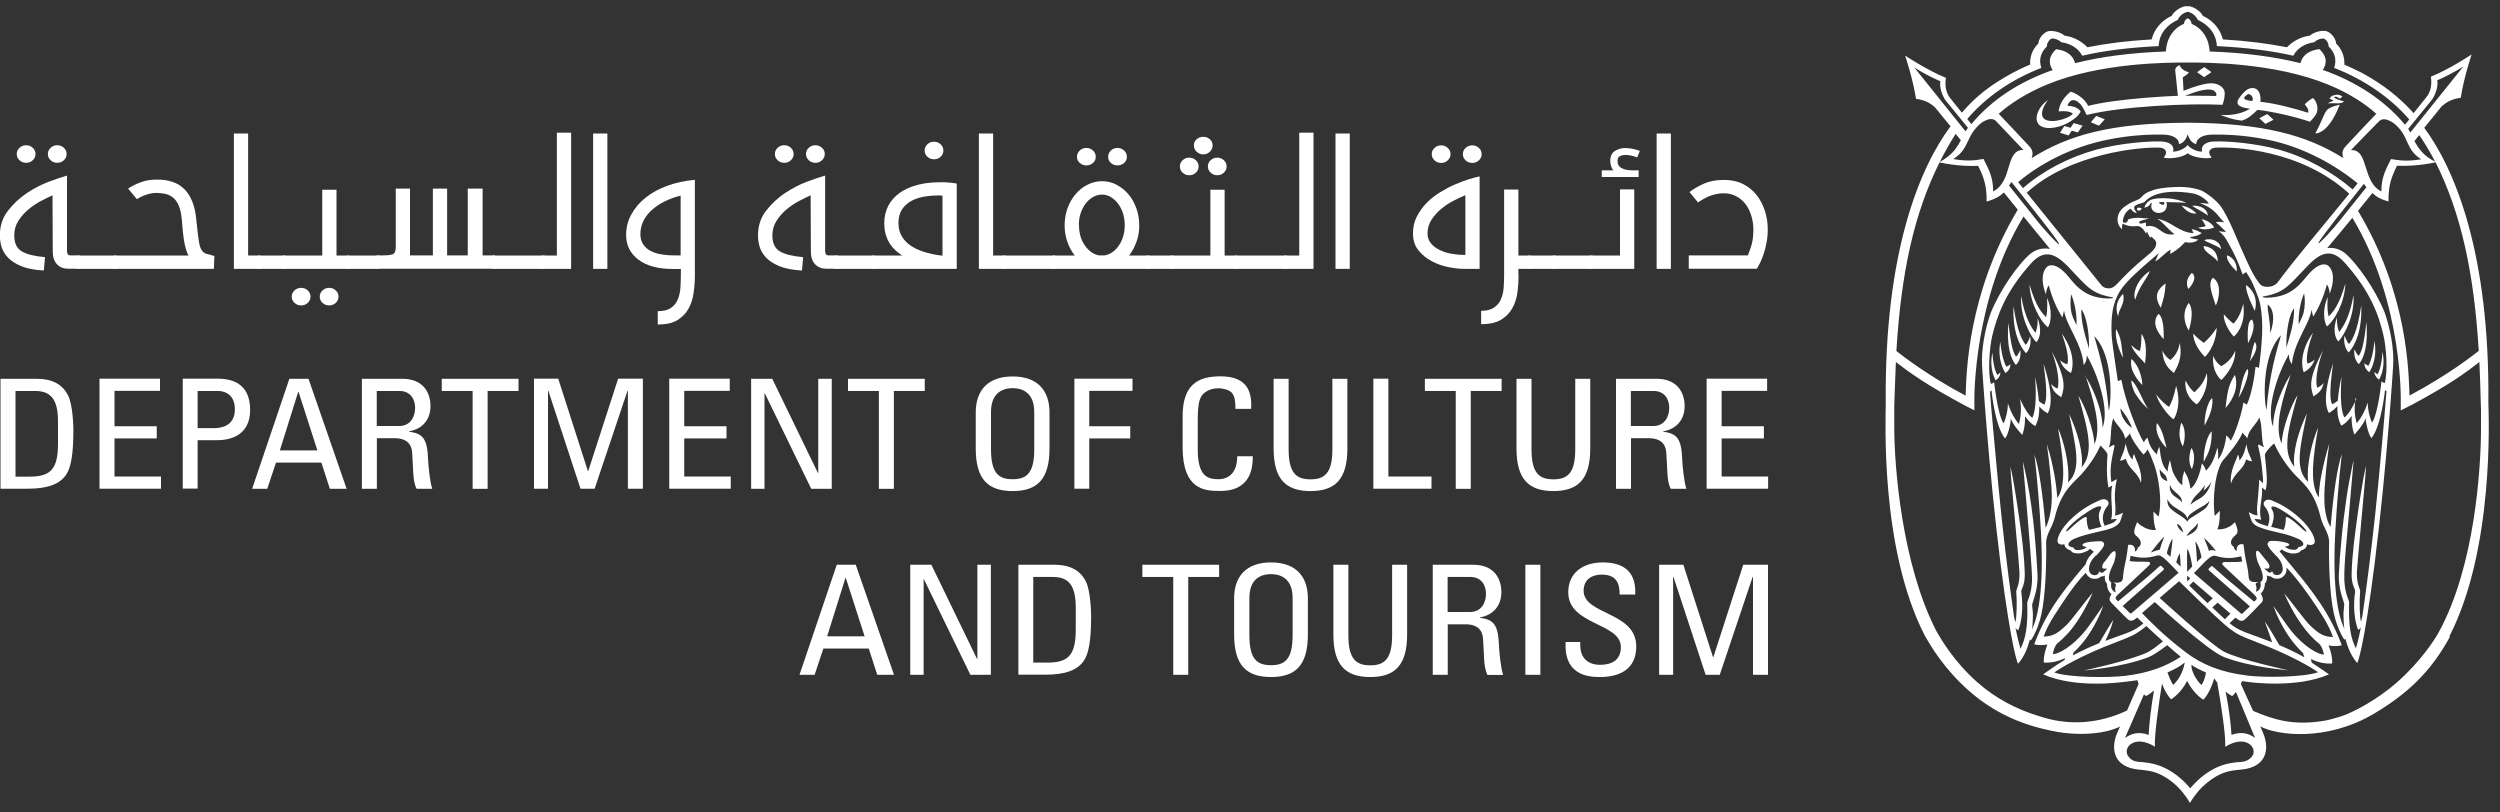 <svg width="200" height="65" viewBox="0 0 200 65" fill="none" xmlns="http://www.w3.org/2000/svg">
<rect x="0" y="0" width="200" height="65" fill="#333333" stroke="none"/>
<g clip-path="url(#clip0_2381_1418)">
<path d="M0.04 30.303H2.93C4.13 30.303 4.98 30.706 5.45 31.644C5.83 32.384 5.87 34.147 5.87 34.419C5.87 36.294 5.69 37.381 5.3 37.962C4.79 38.722 3.84 39.097 2.21 39.097H0.04V30.294V30.303ZM1.24 38.131H2.37C4.03 38.131 4.64 37.55 4.64 35.497V33.716C4.64 31.934 4.06 31.278 2.81 31.278H1.24V38.131Z" fill="white"/>
<path d="M7.96 39.097V30.294H12.8V31.269H9.16V34.1H12.54V35.075H9.16V38.122H12.88V39.097H7.97H7.96Z" fill="white"/>
<path d="M14.62 39.097V30.294H17.4C18.66 30.294 20.01 30.734 20.01 32.806C20.01 34.878 18.35 35.216 17.38 35.216H15.81V39.087H14.61L14.62 39.097ZM15.82 34.25H17.13C17.62 34.25 18.79 34.128 18.79 32.75C18.79 31.372 17.72 31.278 17.46 31.278H15.81V34.25H15.82Z" fill="white"/>
<path d="M23.16 30.303H24.68L27.73 39.106H26.39L25.71 37.006H22.08L21.38 39.106H20.17L23.15 30.303H23.16ZM23.89 31.334H23.86L22.39 36.031H25.39L23.88 31.334H23.89Z" fill="white"/>
<path d="M30.15 35.056V39.106H28.95V30.303H32.19C33.85 30.303 34.44 31.4 34.44 32.497C34.44 33.528 33.83 34.325 32.72 34.503V34.531C33.8 34.691 34.19 35.028 34.25 36.8C34.26 37.175 34.39 38.553 34.58 39.106H33.33C32.99 38.497 33.07 37.353 32.97 36.181C32.88 35.113 31.96 35.056 31.55 35.056H30.15ZM30.15 34.081H31.94C32.8 34.081 33.21 33.388 33.21 32.619C33.21 31.981 32.87 31.278 31.95 31.278H30.14V34.081H30.15Z" fill="white"/>
<path d="M41.48 30.303V31.278H39.01V39.106H37.81V31.278H35.34V30.303H41.48Z" fill="white"/>
<path d="M43.84 39.097H42.72V30.294H44.66L47.03 37.681H47.06L49.45 30.294H51.43V39.097H50.23V31.269H50.2L47.57 39.097H46.44L43.87 31.269H43.84V39.097Z" fill="white"/>
<path d="M53.54 39.097V30.294H58.38V31.269H54.74V34.1H58.12V35.075H54.74V38.122H58.46V39.097H53.55H53.54Z" fill="white"/>
<path d="M66.54 30.303V39.106H64.9L61.19 31.475H61.16V39.106H60.09V30.303H61.78L65.43 37.831H65.46V30.303H66.53H66.54Z" fill="white"/>
<path d="M73.98 30.303V31.278H71.51V39.106H70.31V31.278H67.84V30.303H73.98Z" fill="white"/>
<path d="M78.06 35.881V32.994C78.06 31.241 79.02 30.116 81.01 30.116C83 30.116 83.96 31.241 83.96 32.994V35.881C83.96 38.319 83 39.285 81.01 39.285C79.02 39.285 78.06 38.319 78.06 35.881ZM82.74 35.928V32.956C82.74 31.119 81.39 31.053 81.01 31.053C80.63 31.053 79.28 31.119 79.28 32.956V35.928C79.28 37.85 79.88 38.338 81.01 38.338C82.14 38.338 82.74 37.85 82.74 35.928Z" fill="white"/>
<path d="M85.95 39.097V30.294H90.6V31.269H87.14V34.1H90.42V35.075H87.14V39.097H85.94H85.95Z" fill="white"/>
<path d="M98.83 32.722C98.84 32.225 98.8 31.719 98.56 31.438C98.32 31.156 97.75 31.062 97.51 31.062C96.52 31.062 96.13 31.625 96.09 31.747C96.05 31.841 95.82 32.066 95.82 33.575V35.928C95.82 38.084 96.57 38.337 97.5 38.337C97.86 38.337 98.97 38.216 98.98 36.5H100.22C100.27 39.275 98.18 39.275 97.57 39.275C96.4 39.275 94.61 39.2 94.61 35.787V33.303C94.61 30.819 95.78 30.106 97.63 30.106C99.48 30.106 100.2 31.006 100.09 32.712H98.85L98.83 32.722Z" fill="white"/>
<path d="M101.89 30.303H103.09V35.938C103.09 37.859 103.71 38.347 104.84 38.347C105.97 38.347 106.59 37.859 106.59 35.938V30.303H107.79V35.881C107.79 38.319 106.83 39.285 104.84 39.285C102.85 39.285 101.89 38.319 101.89 35.881V30.303Z" fill="white"/>
<path d="M109.87 39.097V30.294H111.07V38.122H114.52V39.097H109.88H109.87Z" fill="white"/>
<path d="M120.13 30.303V31.278H117.66V39.106H116.46V31.278H113.99V30.303H120.13Z" fill="white"/>
<path d="M121.32 30.303H122.52V35.938C122.52 37.859 123.14 38.347 124.27 38.347C125.4 38.347 126.02 37.859 126.02 35.938V30.303H127.22V35.881C127.22 38.319 126.26 39.285 124.27 39.285C122.28 39.285 121.32 38.319 121.32 35.881V30.303Z" fill="white"/>
<path d="M130.48 35.056V39.106H129.28V30.303H132.52C134.18 30.303 134.77 31.4 134.77 32.497C134.77 33.528 134.16 34.325 133.05 34.503V34.531C134.13 34.691 134.52 35.028 134.58 36.8C134.59 37.175 134.72 38.553 134.91 39.106H133.66C133.32 38.497 133.4 37.353 133.3 36.181C133.21 35.113 132.29 35.056 131.88 35.056H130.48ZM130.48 34.081H132.27C133.13 34.081 133.54 33.388 133.54 32.619C133.54 31.981 133.2 31.278 132.28 31.278H130.47V34.081H130.48Z" fill="white"/>
<path d="M136.53 39.097V30.294H141.37V31.269H137.73V34.1H141.11V35.075H137.73V38.122H141.45V39.097H136.54H136.53Z" fill="white"/>
<path d="M66.94 45.181H68.46L71.52 53.984H70.18L69.5 51.884H65.87L65.17 53.984H63.96L66.94 45.181ZM67.67 46.222H67.64L66.17 50.909H69.17L67.66 46.222H67.67Z" fill="white"/>
<path d="M79.27 45.181V53.984H77.63L73.92 46.353H73.89V53.984H72.82V45.181H74.51L78.16 52.709H78.19V45.181H79.26H79.27Z" fill="white"/>
<path d="M81.46 45.181H84.35C85.55 45.181 86.4 45.584 86.87 46.522C87.25 47.263 87.29 49.025 87.29 49.297C87.29 51.172 87.11 52.259 86.72 52.841C86.21 53.6 85.26 53.975 83.63 53.975H81.47V45.172L81.46 45.181ZM82.66 53.009H83.79C85.45 53.009 86.06 52.428 86.06 50.375V48.594C86.06 46.812 85.48 46.156 84.23 46.156H82.66V53.009Z" fill="white"/>
<path d="M97.53 45.181V46.156H95.06V53.984H93.86V46.156H91.39V45.181H97.53Z" fill="white"/>
<path d="M98.73 50.759V47.872C98.73 46.119 99.69 44.994 101.68 44.994C103.67 44.994 104.63 46.119 104.63 47.872V50.759C104.63 53.197 103.67 54.162 101.68 54.162C99.69 54.162 98.73 53.197 98.73 50.759ZM103.41 50.806V47.834C103.41 45.997 102.06 45.931 101.68 45.931C101.3 45.931 99.95 45.987 99.95 47.834V50.806C99.95 52.728 100.55 53.215 101.68 53.215C102.81 53.215 103.41 52.728 103.41 50.806Z" fill="white"/>
<path d="M106.67 45.181H107.87V50.816C107.87 52.737 108.49 53.225 109.62 53.225C110.75 53.225 111.37 52.737 111.37 50.816V45.181H112.57V50.759C112.57 53.197 111.61 54.162 109.62 54.162C107.63 54.162 106.67 53.197 106.67 50.759V45.181Z" fill="white"/>
<path d="M115.82 49.934V53.984H114.62V45.181H117.86C119.52 45.181 120.11 46.278 120.11 47.375C120.11 48.416 119.5 49.203 118.39 49.391V49.419C119.47 49.578 119.86 49.916 119.92 51.687C119.93 52.062 120.06 53.441 120.25 53.994H119C118.66 53.384 118.74 52.24 118.64 51.069C118.55 50 117.63 49.944 117.22 49.944H115.82V49.934ZM115.82 48.959H117.61C118.47 48.959 118.88 48.266 118.88 47.497C118.88 46.859 118.54 46.156 117.62 46.156H115.81V48.959H115.82Z" fill="white"/>
<path d="M123.23 53.984H122.03V45.181H123.23V53.984Z" fill="white"/>
<path d="M126.42 51.359V51.612C126.42 52.803 127.23 53.187 127.99 53.187C128.94 53.187 129.67 52.812 129.67 51.762C129.67 49.812 125.46 50.028 125.46 47.384C125.46 45.828 126.64 44.994 128.22 44.994C129.94 44.994 130.9 45.772 130.82 47.562H129.57C129.58 46.597 129.26 45.969 128.13 45.969C127.42 45.969 126.69 46.306 126.69 47.262C126.69 49.203 130.9 48.922 130.9 51.715C130.9 53.572 129.53 54.162 127.99 54.162C125.22 54.191 125.22 52.203 125.25 51.359H126.43H126.42Z" fill="white"/>
<path d="M133.85 53.984H132.73V45.181H134.67L137.04 52.569H137.07L139.46 45.181H141.44V53.984H140.24V46.156H140.21L137.58 53.984H136.45L133.88 46.156H133.85V53.984Z" fill="white"/>
<path d="M5.37 20.14C5.37 20.337 5.46 20.431 5.63 20.431H6.36V21.5H5.48C5.1 21.5 4.8 21.387 4.57 21.153C4.34 20.919 4.22 20.581 4.22 20.14L4.2 15.622C3.93 15.744 3.62 15.903 3.27 16.081C2.92 16.269 2.58 16.494 2.27 16.756C1.96 17.019 1.69 17.319 1.47 17.666C1.25 18.012 1.14 18.397 1.14 18.837C1.14 19.447 1.34 19.869 1.73 20.103C2.13 20.347 2.75 20.497 3.6 20.572L3.51 21.64C2.76 21.603 2.16 21.481 1.7 21.294C1.24 21.097 0.88 20.872 0.63 20.6C0.38 20.328 0.21 20.047 0.12 19.737C0.03 19.428 -0.01 19.128 -0.01 18.837C-0.01 18.078 0.2 17.422 0.63 16.869C1.06 16.316 1.56 15.837 2.14 15.453C2.72 15.069 3.31 14.759 3.91 14.534C4.51 14.309 5 14.15 5.36 14.047V20.131L5.37 20.14ZM2.84 12.322C2.84 12.519 2.77 12.678 2.62 12.819C2.47 12.959 2.3 13.025 2.09 13.025C1.88 13.025 1.71 12.959 1.56 12.819C1.41 12.678 1.34 12.519 1.34 12.322C1.34 12.125 1.41 11.966 1.56 11.825C1.71 11.684 1.88 11.619 2.09 11.619C2.3 11.619 2.47 11.684 2.62 11.825C2.77 11.966 2.84 12.125 2.84 12.322ZM5.33 12.322C5.33 12.519 5.26 12.678 5.11 12.819C4.96 12.959 4.79 13.025 4.58 13.025C4.37 13.025 4.2 12.959 4.05 12.819C3.9 12.678 3.83 12.519 3.83 12.322C3.83 12.125 3.9 11.966 4.05 11.825C4.2 11.684 4.37 11.619 4.58 11.619C4.79 11.619 4.96 11.684 5.11 11.825C5.26 11.966 5.33 12.125 5.33 12.322Z" fill="white"/>
<path d="M9.32 21.509H6.36C6.14 21.509 5.96 21.444 5.81 21.322C5.66 21.2 5.59 21.078 5.59 20.975C5.59 20.872 5.66 20.75 5.81 20.628C5.96 20.506 6.14 20.441 6.36 20.441H9.32V21.509Z" fill="white"/>
<path d="M9.32 21.509C9.1 21.509 8.92 21.444 8.77 21.322C8.62 21.2 8.55 21.078 8.55 20.975C8.55 20.872 8.62 20.75 8.77 20.628C8.92 20.506 9.1 20.441 9.32 20.441H15.08C14.93 20.169 14.82 19.803 14.74 19.353C14.66 18.903 14.6 18.331 14.55 17.628C14.51 17.122 14.42 16.719 14.29 16.428C14.16 16.138 14 15.922 13.81 15.781C13.62 15.641 13.41 15.547 13.19 15.5C12.97 15.463 12.75 15.434 12.53 15.434C12.02 15.434 11.49 15.603 10.95 15.931L10.25 15.088C10.53 14.891 10.87 14.731 11.26 14.581C11.65 14.431 12.09 14.366 12.56 14.366C13.53 14.366 14.27 14.628 14.78 15.163C15.29 15.688 15.6 16.485 15.7 17.544C15.79 18.481 15.88 19.156 15.96 19.569C16.05 19.981 16.24 20.225 16.53 20.309L17.15 20.478L17.11 21.509H9.32Z" fill="white"/>
<path d="M18.71 21.509V10.681H19.85V20.441H20.84V21.509H18.71Z" fill="white"/>
<path d="M22.81 21.509H20.85C20.63 21.509 20.45 21.444 20.3 21.322C20.15 21.2 20.08 21.078 20.08 20.975C20.08 20.872 20.15 20.75 20.3 20.628C20.45 20.506 20.63 20.441 20.85 20.441H22.81V21.509Z" fill="white"/>
<path d="M22.81 21.509C22.59 21.509 22.41 21.444 22.26 21.322C22.11 21.2 22.04 21.078 22.04 20.975C22.04 20.872 22.11 20.75 22.26 20.628C22.41 20.506 22.59 20.441 22.81 20.441H25.78V15.181H26.92V20.441H27.91V21.509H22.81ZM24.09 24.434C23.88 24.434 23.71 24.369 23.56 24.228C23.41 24.087 23.34 23.928 23.34 23.731C23.34 23.534 23.41 23.375 23.56 23.234C23.71 23.094 23.88 23.028 24.09 23.028C24.3 23.028 24.47 23.094 24.62 23.234C24.77 23.375 24.84 23.534 24.84 23.731C24.84 23.928 24.77 24.087 24.62 24.228C24.47 24.369 24.3 24.434 24.09 24.434ZM26.33 24.434C26.12 24.434 25.95 24.369 25.8 24.228C25.65 24.087 25.58 23.928 25.58 23.731C25.58 23.534 25.65 23.375 25.8 23.234C25.95 23.094 26.12 23.028 26.33 23.028C26.54 23.028 26.71 23.094 26.86 23.234C27.01 23.375 27.08 23.534 27.08 23.731C27.08 23.928 27.01 24.087 26.86 24.228C26.71 24.369 26.54 24.434 26.33 24.434Z" fill="white"/>
<path d="M30.34 21.509H27.94C27.72 21.509 27.54 21.444 27.39 21.322C27.24 21.2 27.17 21.078 27.17 20.975C27.17 20.872 27.24 20.75 27.39 20.628C27.54 20.506 27.72 20.441 27.94 20.441H30.34V21.509Z" fill="white"/>
<path d="M39.6 20.431V21.5H30.34C30.12 21.5 29.94 21.434 29.79 21.312C29.64 21.191 29.57 21.069 29.57 20.965C29.57 20.862 29.64 20.741 29.79 20.619C29.94 20.497 30.12 20.431 30.34 20.431H30.65C31.13 20.431 31.42 20.375 31.52 20.272C31.62 20.169 31.66 20 31.66 19.765V15.087H32.8V20.431H34.63V15.087H35.77V20.431H37.42V15.087H38.61V20.431H39.6Z" fill="white"/>
<path d="M43.56 21.509H39.6C39.38 21.509 39.2 21.444 39.05 21.322C38.9 21.2 38.83 21.078 38.83 20.975C38.83 20.872 38.9 20.75 39.05 20.628C39.2 20.506 39.38 20.441 39.6 20.441H43.56V21.509Z" fill="white"/>
<path d="M44.55 10.616H45.69V21.509H43.56C43.34 21.509 43.16 21.444 43.01 21.322C42.86 21.2 42.79 21.078 42.79 20.975C42.79 20.872 42.86 20.75 43.01 20.628C43.16 20.506 43.34 20.441 43.56 20.441H44.55V10.625V10.616Z" fill="white"/>
<path d="M47.45 10.681H48.59V21.509H47.45V10.681Z" fill="white"/>
<path d="M55.59 22.044C55.59 22.541 55.55 23.019 55.48 23.487C55.41 23.956 55.27 24.369 55.06 24.734C54.85 25.1 54.55 25.39 54.17 25.625C53.78 25.85 53.27 25.962 52.62 25.962V24.894C53.07 24.894 53.43 24.809 53.68 24.631C53.93 24.462 54.11 24.228 54.23 23.937C54.35 23.647 54.42 23.309 54.44 22.934C54.46 22.55 54.47 22.156 54.47 21.744V21.519H53.85C52.66 21.519 51.74 21.275 51.08 20.778C50.42 20.281 50.09 19.625 50.09 18.8C50.09 18.219 50.22 17.675 50.5 17.169C50.77 16.662 51.15 16.212 51.64 15.819C52.13 15.425 52.71 15.106 53.38 14.862C54.05 14.619 54.79 14.459 55.59 14.384V22.053V22.044ZM54.45 20.431V15.65C53.47 15.894 52.7 16.297 52.11 16.831C51.53 17.375 51.23 18.012 51.23 18.744C51.23 19.269 51.45 19.681 51.89 19.981C52.33 20.281 53.03 20.431 53.99 20.431H54.43H54.45Z" fill="white"/>
<path d="M66.02 20.14C66.02 20.337 66.11 20.431 66.28 20.431H67.01V21.5H66.13C65.75 21.5 65.45 21.387 65.22 21.153C64.99 20.919 64.87 20.581 64.87 20.14L64.85 15.622C64.58 15.744 64.27 15.903 63.92 16.081C63.57 16.269 63.23 16.494 62.92 16.756C62.61 17.019 62.34 17.319 62.12 17.666C61.9 18.012 61.79 18.397 61.79 18.837C61.79 19.447 61.99 19.869 62.38 20.103C62.78 20.347 63.4 20.497 64.25 20.572L64.16 21.64C63.41 21.603 62.81 21.481 62.35 21.294C61.89 21.097 61.53 20.872 61.28 20.6C61.03 20.328 60.86 20.047 60.77 19.737C60.68 19.428 60.64 19.128 60.64 18.837C60.64 18.078 60.85 17.422 61.28 16.869C61.71 16.316 62.21 15.837 62.79 15.453C63.37 15.069 63.96 14.759 64.56 14.534C65.16 14.309 65.65 14.15 66.01 14.047V20.131L66.02 20.14ZM63.49 12.322C63.49 12.519 63.42 12.678 63.27 12.819C63.12 12.959 62.95 13.025 62.74 13.025C62.53 13.025 62.36 12.959 62.21 12.819C62.06 12.678 61.99 12.519 61.99 12.322C61.99 12.125 62.06 11.966 62.21 11.825C62.36 11.684 62.53 11.619 62.74 11.619C62.95 11.619 63.12 11.684 63.27 11.825C63.42 11.966 63.49 12.125 63.49 12.322ZM65.98 12.322C65.98 12.519 65.91 12.678 65.76 12.819C65.61 12.959 65.44 13.025 65.23 13.025C65.02 13.025 64.85 12.959 64.7 12.819C64.55 12.678 64.48 12.519 64.48 12.322C64.48 12.125 64.55 11.966 64.7 11.825C64.85 11.684 65.02 11.619 65.23 11.619C65.44 11.619 65.61 11.684 65.76 11.825C65.91 11.966 65.98 12.125 65.98 12.322Z" fill="white"/>
<path d="M69.97 21.509H67.01C66.79 21.509 66.61 21.444 66.46 21.322C66.31 21.2 66.24 21.078 66.24 20.975C66.24 20.872 66.31 20.75 66.46 20.628C66.61 20.506 66.79 20.441 67.01 20.441H69.97V21.509Z" fill="white"/>
<path d="M69.97 21.509C69.75 21.509 69.57 21.444 69.42 21.322C69.27 21.2 69.2 21.078 69.2 20.975C69.2 20.872 69.27 20.75 69.42 20.628C69.57 20.506 69.75 20.441 69.97 20.441H72.17C71.22 19.831 70.74 18.978 70.74 17.862C70.74 17.337 70.85 16.878 71.06 16.465C71.27 16.062 71.58 15.716 71.97 15.434C72.36 15.153 72.84 14.937 73.38 14.797C73.92 14.656 74.52 14.581 75.18 14.581C75.43 14.581 75.65 14.581 75.84 14.6C76.03 14.609 76.27 14.637 76.54 14.684V21.509H69.96H69.97ZM71.88 17.89C71.88 18.566 72.17 19.128 72.74 19.569C73.32 20.009 74.2 20.309 75.4 20.459V15.65H75.31C75.31 15.65 75.26 15.65 75.24 15.64C75.22 15.631 75.2 15.631 75.17 15.631C74.77 15.631 74.37 15.659 73.97 15.725C73.57 15.79 73.22 15.903 72.91 16.072C72.6 16.241 72.35 16.465 72.16 16.756C71.97 17.047 71.87 17.422 71.87 17.9L71.88 17.89ZM75.47 12.04C75.47 12.237 75.4 12.397 75.25 12.537C75.1 12.678 74.93 12.744 74.72 12.744C74.51 12.744 74.34 12.678 74.19 12.537C74.04 12.397 73.97 12.237 73.97 12.04C73.97 11.844 74.04 11.684 74.19 11.544C74.34 11.403 74.51 11.337 74.72 11.337C74.93 11.337 75.1 11.403 75.25 11.544C75.4 11.684 75.47 11.844 75.47 12.04Z" fill="white"/>
<path d="M78.31 21.509V10.681H79.45V20.441H80.44V21.509H78.31Z" fill="white"/>
<path d="M84.4 21.509H80.44C80.22 21.509 80.04 21.444 79.89 21.322C79.74 21.2 79.67 21.078 79.67 20.975C79.67 20.872 79.74 20.75 79.89 20.628C80.04 20.506 80.22 20.441 80.44 20.441H84.4V21.509Z" fill="white"/>
<path d="M84.4 21.509C84.18 21.509 84 21.444 83.85 21.322C83.7 21.2 83.63 21.078 83.63 20.975C83.63 20.872 83.7 20.75 83.85 20.628C84 20.506 84.18 20.441 84.4 20.441H85.98C85.73 20.122 85.53 19.756 85.39 19.344C85.24 18.931 85.17 18.491 85.17 18.022C85.17 17.553 85.25 17.084 85.4 16.663C85.55 16.241 85.77 15.866 86.04 15.538C86.31 15.219 86.63 14.956 87 14.778C87.37 14.591 87.75 14.497 88.17 14.497C88.59 14.497 88.97 14.591 89.32 14.778C89.68 14.966 89.99 15.219 90.27 15.538C90.55 15.856 90.75 16.241 90.91 16.663C91.06 17.094 91.14 17.544 91.14 18.022C91.14 18.5 91.07 18.931 90.92 19.344C90.77 19.756 90.57 20.122 90.33 20.441H91.91V21.509H84.41H84.4ZM87.66 12.547C87.66 12.744 87.59 12.903 87.44 13.034C87.29 13.166 87.12 13.231 86.91 13.231C86.7 13.231 86.53 13.166 86.38 13.034C86.23 12.903 86.16 12.735 86.16 12.547C86.16 12.36 86.23 12.181 86.38 12.041C86.53 11.9 86.7 11.835 86.91 11.835C87.12 11.835 87.29 11.909 87.44 12.041C87.59 12.181 87.66 12.35 87.66 12.547ZM86.32 18.013C86.32 18.631 86.47 19.175 86.78 19.625C87.09 20.075 87.47 20.347 87.92 20.431H88.38C88.83 20.347 89.22 20.075 89.52 19.625C89.82 19.175 89.98 18.631 89.98 18.013C89.98 17.684 89.93 17.366 89.84 17.066C89.74 16.766 89.61 16.513 89.44 16.288C89.27 16.063 89.08 15.894 88.86 15.763C88.64 15.631 88.41 15.566 88.16 15.566C87.91 15.566 87.67 15.631 87.44 15.763C87.21 15.894 87.01 16.072 86.85 16.288C86.68 16.513 86.55 16.766 86.45 17.066C86.35 17.366 86.31 17.675 86.31 18.013H86.32ZM90.15 12.547C90.15 12.744 90.08 12.903 89.93 13.034C89.78 13.166 89.61 13.231 89.4 13.231C89.19 13.231 89.02 13.166 88.87 13.034C88.72 12.903 88.65 12.735 88.65 12.547C88.65 12.36 88.72 12.181 88.87 12.041C89.02 11.9 89.19 11.835 89.4 11.835C89.61 11.835 89.78 11.909 89.93 12.041C90.08 12.181 90.15 12.35 90.15 12.547Z" fill="white"/>
<path d="M93.86 21.509H91.9C91.68 21.509 91.5 21.444 91.35 21.322C91.2 21.2 91.13 21.078 91.13 20.975C91.13 20.872 91.2 20.75 91.35 20.628C91.5 20.506 91.68 20.441 91.9 20.441H93.86V21.509Z" fill="white"/>
<path d="M93.86 21.509C93.64 21.509 93.46 21.444 93.31 21.322C93.16 21.2 93.09 21.078 93.09 20.975C93.09 20.872 93.16 20.75 93.31 20.628C93.46 20.506 93.64 20.441 93.86 20.441H96.83V15.181H97.97V20.441H98.96V21.509H93.86ZM95.14 14.019C94.93 14.019 94.76 13.953 94.61 13.813C94.46 13.672 94.39 13.513 94.39 13.316C94.39 13.119 94.46 12.96 94.61 12.819C94.76 12.678 94.93 12.613 95.14 12.613C95.35 12.613 95.52 12.678 95.67 12.819C95.82 12.96 95.89 13.119 95.89 13.316C95.89 13.513 95.82 13.672 95.67 13.813C95.52 13.953 95.35 14.019 95.14 14.019ZM97.01 11.628C97.01 11.825 96.94 11.985 96.79 12.134C96.64 12.284 96.47 12.35 96.26 12.35C96.05 12.35 95.88 12.275 95.73 12.134C95.58 11.994 95.51 11.825 95.51 11.628C95.51 11.431 95.58 11.272 95.73 11.141C95.88 11.009 96.05 10.944 96.26 10.944C96.47 10.944 96.64 11.009 96.79 11.141C96.94 11.272 97.01 11.431 97.01 11.628ZM97.38 14.019C97.17 14.019 97 13.953 96.85 13.813C96.7 13.672 96.63 13.513 96.63 13.316C96.63 13.119 96.7 12.96 96.85 12.819C97 12.678 97.17 12.613 97.38 12.613C97.59 12.613 97.76 12.678 97.91 12.819C98.06 12.96 98.13 13.119 98.13 13.316C98.13 13.513 98.06 13.672 97.91 13.813C97.76 13.953 97.59 14.019 97.38 14.019Z" fill="white"/>
<path d="M102.95 21.509H98.99C98.77 21.509 98.59 21.444 98.44 21.322C98.29 21.2 98.22 21.078 98.22 20.975C98.22 20.872 98.29 20.75 98.44 20.628C98.59 20.506 98.77 20.441 98.99 20.441H102.95V21.509Z" fill="white"/>
<path d="M103.94 10.616H105.08V21.509H102.95C102.73 21.509 102.55 21.444 102.4 21.322C102.25 21.2 102.18 21.078 102.18 20.975C102.18 20.872 102.25 20.75 102.4 20.628C102.55 20.506 102.73 20.441 102.95 20.441H103.94V10.625V10.616Z" fill="white"/>
<path d="M106.84 10.681H107.98V21.509H106.84V10.681Z" fill="white"/>
<path d="M118.37 21.509H117.16C116.78 21.509 116.35 21.462 115.87 21.369C115.39 21.275 114.95 21.116 114.53 20.891C114.11 20.675 113.76 20.375 113.47 20.019C113.18 19.663 113.04 19.203 113.04 18.669C113.04 18.172 113.14 17.722 113.35 17.319C113.56 16.916 113.82 16.55 114.14 16.222C114.46 15.894 114.83 15.613 115.23 15.369C115.63 15.125 116.03 14.909 116.43 14.741C116.83 14.572 117.2 14.431 117.54 14.328C117.88 14.225 118.16 14.15 118.37 14.113V21.519V21.509ZM117.23 20.394V15.613C116.97 15.725 116.66 15.866 116.31 16.044C115.96 16.222 115.63 16.438 115.32 16.691C115.01 16.944 114.75 17.234 114.53 17.562C114.31 17.891 114.2 18.266 114.2 18.678C114.2 18.997 114.3 19.259 114.49 19.484C114.68 19.709 114.92 19.887 115.22 20.019C115.51 20.159 115.83 20.253 116.17 20.309C116.51 20.366 116.82 20.394 117.12 20.394H117.25H117.23ZM116.04 12.331C116.04 12.528 115.97 12.688 115.82 12.828C115.67 12.969 115.5 13.034 115.29 13.034C115.08 13.034 114.91 12.969 114.76 12.828C114.61 12.688 114.54 12.528 114.54 12.331C114.54 12.134 114.61 11.975 114.76 11.834C114.91 11.694 115.08 11.628 115.29 11.628C115.5 11.628 115.67 11.694 115.82 11.834C115.97 11.975 116.04 12.134 116.04 12.331ZM118.53 12.331C118.53 12.528 118.46 12.688 118.31 12.828C118.16 12.969 117.99 13.034 117.78 13.034C117.57 13.034 117.4 12.969 117.25 12.828C117.1 12.688 117.03 12.528 117.03 12.331C117.03 12.134 117.1 11.975 117.25 11.834C117.4 11.694 117.57 11.628 117.78 11.628C117.99 11.628 118.16 11.694 118.31 11.834C118.46 11.975 118.53 12.134 118.53 12.331Z" fill="white"/>
<path d="M121.49 21.978C121.49 22.428 121.46 22.897 121.4 23.356C121.34 23.825 121.21 24.247 121 24.631C120.79 25.016 120.49 25.325 120.1 25.569C119.71 25.813 119.17 25.934 118.49 25.934V24.866C118.92 24.866 119.25 24.781 119.5 24.622C119.75 24.453 119.94 24.238 120.06 23.975C120.18 23.703 120.26 23.403 120.29 23.056C120.32 22.709 120.33 22.353 120.33 21.988V15.163H121.47V20.441H122.46V21.509H121.47V21.988L121.49 21.978Z" fill="white"/>
<path d="M124.44 21.509H122.48C122.26 21.509 122.08 21.444 121.93 21.322C121.78 21.2 121.71 21.078 121.71 20.975C121.71 20.872 121.78 20.75 121.93 20.628C122.08 20.506 122.26 20.441 122.48 20.441H124.44V21.509Z" fill="white"/>
<path d="M127.4 21.509H124.44C124.22 21.509 124.04 21.444 123.89 21.322C123.74 21.2 123.67 21.078 123.67 20.975C123.67 20.872 123.74 20.75 123.89 20.628C124.04 20.506 124.22 20.441 124.44 20.441H127.4V21.509Z" fill="white"/>
<path d="M129.6 15.153H130.74V21.509H127.4C127.18 21.509 127 21.444 126.85 21.322C126.7 21.2 126.63 21.078 126.63 20.975C126.63 20.872 126.7 20.75 126.85 20.628C127 20.506 127.18 20.441 127.4 20.441H129.6V15.162V15.153ZM130.99 12.603C130.65 12.463 130.34 12.397 130.04 12.397C129.85 12.397 129.7 12.434 129.58 12.5C129.46 12.566 129.4 12.697 129.4 12.875C129.4 13.137 129.51 13.334 129.73 13.447C129.95 13.569 130.22 13.625 130.54 13.625H131.09V14.159H128.14V13.625H129.09C129.03 13.597 128.97 13.503 128.91 13.353C128.85 13.203 128.82 13.044 128.82 12.875C128.82 12.5 128.94 12.238 129.19 12.078C129.44 11.928 129.71 11.844 130 11.844C130.4 11.844 130.79 11.919 131.19 12.078L130.97 12.603H130.99Z" fill="white"/>
<path d="M132.53 10.681H133.67V21.509H132.53V10.681Z" fill="white"/>
<path d="M135.17 15.359C135.46 15.125 135.84 14.909 136.29 14.703C136.74 14.497 137.29 14.394 137.92 14.394C138.51 14.394 139.02 14.506 139.46 14.731C139.9 14.956 140.26 15.256 140.55 15.631C140.84 16.006 141.05 16.428 141.2 16.897C141.35 17.366 141.42 17.853 141.42 18.35C141.42 18.725 141.39 19.081 141.32 19.419C141.26 19.766 141.18 20.075 141.08 20.347C140.99 20.619 140.89 20.863 140.79 21.059C140.69 21.256 140.61 21.406 140.55 21.5H135.1V20.431H139.83C139.92 20.225 140.01 19.953 140.12 19.606C140.22 19.259 140.27 18.847 140.27 18.35C140.27 17.966 140.21 17.6 140.1 17.244C139.99 16.897 139.84 16.587 139.64 16.325C139.44 16.062 139.19 15.856 138.89 15.697C138.59 15.537 138.26 15.463 137.89 15.463C137.58 15.463 137.27 15.519 136.94 15.622C136.62 15.725 136.25 15.912 135.84 16.194L135.16 15.369L135.17 15.359Z" fill="white"/>
<path d="M185.89 30.641C185.78 31.166 185.58 31.381 185.08 31.719C184.82 30.941 184.66 30.322 185.84 28.025C185.04 30.275 185.38 31.016 185.38 31.016C185.38 31.016 185.7 30.894 185.89 30.631V30.641ZM184.6 29.075C184.6 29.075 184.32 28.569 185.04 26.619C183.72 28.475 184.3 29.778 184.3 29.778C184.3 29.778 184.99 29.459 185.17 28.756C184.97 28.991 184.6 29.084 184.6 29.084V29.075ZM189.31 25.747C189.1 27.716 188.92 28.119 188.7 28.466C188.52 28.344 188.36 27.941 188.36 27.941C188.29 28.297 188.38 28.841 188.71 29.131C189.15 28.616 189.46 27.528 189.31 25.747ZM188.9 24.434C188.57 26.638 188.19 27.144 187.93 27.519C187.74 27.387 187.57 26.844 187.57 26.844C187.48 27.238 187.55 27.856 187.9 28.194C188.41 27.631 188.98 26.441 188.9 24.434ZM187.13 26.572C186.91 25.972 186.96 25.381 186.96 25.381C186.64 26.244 186.74 26.947 187.06 27.312C187.6 26.788 188.39 25.147 188.28 23.619C187.96 25.447 187.41 26.216 187.12 26.572H187.13ZM186.29 25.316C186.13 24.697 186.22 23.769 186.22 23.769C185.81 24.603 185.87 25.728 186.16 26.113C186.76 25.634 187.58 24.209 187.63 22.681C187.12 24.472 186.62 24.978 186.3 25.306L186.29 25.316ZM189.15 29.038C189.12 29.497 189.54 29.778 189.54 29.778C189.54 29.778 190.23 28.859 189.96 27.266C189.82 28.747 189.47 29.263 189.47 29.263C189.47 29.263 189.2 29.141 189.15 29.038ZM189.95 29.722C189.94 30.125 190.32 30.369 190.32 30.369C190.32 30.369 190.89 29.544 190.6 28.147C190.53 29.459 190.2 29.947 190.2 29.947C190.2 29.947 190 29.825 189.95 29.731V29.722ZM161.28 28.531C161.06 28.184 160.89 27.781 160.67 25.812C160.52 27.594 160.83 28.691 161.27 29.197C161.6 28.906 161.69 28.363 161.62 28.006C161.62 28.006 161.46 28.409 161.28 28.531ZM162.05 27.584C161.79 27.209 161.42 26.703 161.08 24.5C161 26.506 161.56 27.697 162.08 28.259C162.43 27.922 162.5 27.303 162.41 26.909C162.41 26.909 162.24 27.453 162.05 27.584ZM162.85 26.637C162.56 26.281 162.01 25.512 161.69 23.684C161.59 25.212 162.37 26.853 162.91 27.378C163.24 27.022 163.33 26.309 163.01 25.447C163.01 25.447 163.06 26.038 162.84 26.637H162.85ZM163.69 25.381C163.37 25.044 162.87 24.547 162.36 22.756C162.42 24.284 163.24 25.7 163.83 26.188C164.12 25.803 164.17 24.669 163.76 23.834C163.76 23.834 163.84 24.763 163.69 25.381ZM160.51 29.337C160.51 29.337 160.16 28.822 160.02 27.341C159.75 28.934 160.44 29.853 160.44 29.853C160.44 29.853 160.87 29.572 160.83 29.113C160.79 29.225 160.51 29.337 160.51 29.337ZM159.79 30.003C159.79 30.003 159.46 29.516 159.39 28.203C159.1 29.6 159.66 30.425 159.66 30.425C159.66 30.425 160.05 30.181 160.03 29.778C159.99 29.872 159.78 29.994 159.78 29.994L159.79 30.003ZM164.6 31.091C164.6 31.091 164.28 30.969 164.09 30.706C164.2 31.231 164.4 31.447 164.9 31.784C165.16 31.006 165.32 30.388 164.14 28.091C164.94 30.341 164.6 31.081 164.6 31.081V31.091ZM165.38 29.141C165.38 29.141 165.01 29.047 164.81 28.812C164.99 29.516 165.68 29.834 165.68 29.834C165.68 29.834 166.26 28.541 164.94 26.675C165.66 28.625 165.38 29.131 165.38 29.131V29.141ZM171.28 38.628C171.41 37.616 170.82 36.734 170.73 36.322C170.61 36.444 170.61 36.781 170.61 36.781C170.22 36.397 170.13 35.712 170.04 35.478C169.95 36.172 169.69 36.519 169.6 36.856C169.76 36.837 169.91 36.8 170.07 36.697C170.27 37.541 171.01 37.728 171.28 38.638V38.628ZM179.15 36.837C179.15 36.837 179.15 36.5 179.03 36.378C178.94 36.791 178.35 37.672 178.48 38.684C178.75 37.775 179.49 37.587 179.69 36.744C179.85 36.847 180 36.884 180.16 36.903C180.07 36.566 179.8 36.228 179.72 35.534C179.64 35.769 179.54 36.453 179.15 36.837ZM173.33 35.834C173.22 35.487 173.02 34.344 172.55 33.847C172.36 34.681 172.94 35.478 173.33 35.834ZM176.3 36.95C176.51 36.472 176.95 36.013 176.94 34.503C176.46 34.953 176.25 36.369 176.3 36.95ZM175.35 37.531C175.6 36.922 175.58 36.163 175.31 35.834C175.09 36.481 175.08 37.062 175.35 37.531ZM174.63 35.712C174.87 35.019 174.82 34.175 174.5 33.809C174.29 34.513 174.3 35.169 174.63 35.712ZM179.8 29.516C179.35 30.078 179.23 31.363 179.09 31.794C179.25 31.663 180.07 29.844 179.8 29.516ZM179.84 27.453C179.84 27.453 180.58 26.225 180.16 25.559C179.67 25.663 179.85 27.462 179.84 27.453ZM177.7 30.406C177.7 30.406 178.86 29.356 178.82 28.044C178.49 28.925 177.7 29.291 177.7 29.291C177.7 29.291 177.26 29.038 177.06 28.466C176.91 29.797 177.71 30.406 177.7 30.397V30.406ZM179.99 28.906C180.3 28.447 180.73 27.781 180.38 27.35C180.21 27.781 180.13 28.278 179.99 28.906ZM176.37 34.044C176.57 33.603 177.09 32.788 176.98 31.841C176.54 32.197 176.33 33.481 176.37 34.044ZM178.04 32.647C178.73 31.85 179.09 30.931 178.79 29.994C178.17 30.894 178.16 31.803 178.04 32.647ZM176.54 29.863C176.35 30.5 176.05 30.913 175.55 31.391C175.34 31.203 175.13 30.988 174.84 30.444C174.73 31.494 175.37 32.112 175.74 32.347C175.97 32.169 176.72 31.175 176.55 29.872L176.54 29.863ZM173.53 32.544C173.39 32.506 172.71 31.916 172.5 31.541C172.6 32.141 173.48 33.312 173.89 33.547C174.03 33.331 174.54 32.384 174.09 30.875C173.9 31.784 173.7 32.244 173.53 32.544ZM169.47 25.353C169.38 24.828 170.07 24.35 169.84 23.506C169.15 24.238 169.29 24.922 169.47 25.353ZM170.86 31.55C171.25 32.159 171.55 32.441 171.86 32.731C171.38 32.047 170.99 30.772 170.51 30.425C170.47 30.613 170.64 31.203 170.86 31.55ZM170.52 28.709C170.26 29.769 171.39 30.791 171.39 30.809C171.39 30.828 171.39 29.553 170.52 28.709ZM171.32 26.712C171.3 27.163 171.32 27.575 171.2 28.072C170.88 27.997 170.73 27.791 170.49 27.603C170.68 28.203 171.48 28.897 171.6 29.075C171.71 28.259 171.75 27.266 171.32 26.712ZM170.82 23.966C171.13 22.906 171.77 22.297 171.99 21.678C170.85 22.428 170.62 23.591 170.82 23.966ZM169.85 28.625C169.7 27.725 169.76 27.116 169.29 26.319C169.14 27.275 169.75 28.475 169.85 28.625ZM172.68 25.109C171.91 26 173.09 27.116 173.09 27.134C173.09 27.134 173.19 25.447 172.68 25.109ZM173.25 22.672C172.12 23.469 172.65 24.219 172.86 24.631C173.09 23.853 173.19 23.637 173.25 22.672ZM173.91 29.844C174.11 29.441 174.65 28.691 174.37 27.425C174.27 28.372 173.62 28.794 173.63 28.794C173.63 28.794 173.26 28.606 172.98 28.034C173.07 29.197 173.54 29.525 173.92 29.844H173.91ZM179.69 22.803C179.61 23.403 180.35 24.763 180.38 24.875C180.4 24.772 180.81 23.638 179.69 22.803ZM178.16 20.422C178.06 20.938 178.94 21.706 178.94 21.716C178.94 21.716 179.06 20.741 178.16 20.422ZM179.45 24.331C179.19 25.466 178.67 25.888 178.67 25.888C178.67 25.888 178.25 25.569 177.9 25.138C177.88 26.047 178.71 26.938 178.7 26.928C178.7 26.928 179.72 26.159 179.46 24.331H179.45ZM177.03 22.222C176.58 22.681 177 23.6 177.26 24.434C177.5 24.031 177.79 22.663 177.03 22.222ZM177.42 20.928C177.42 20.525 177.28 19.812 176.3 19.681C176.24 20.159 177.1 20.45 177.42 20.928ZM176.34 19.203C176.56 19.419 177.29 19.578 177.69 19.925C177.63 19.344 177 18.988 176.34 19.203ZM175.35 21.828C174.66 22.531 175.08 23.122 175.08 23.113C175.08 23.103 175.92 22.259 175.35 21.828ZM176.39 28.55C176.39 28.55 177.26 27.791 177.34 26.216C176.85 26.994 176.31 27.425 176.31 27.425C176.31 27.425 175.84 27.125 175.46 26.684C175.46 27.678 176.4 28.55 176.39 28.55ZM175.1 24.228C174.32 25.316 175.1 26.45 175.1 26.441C175.1 26.441 175.63 24.931 175.1 24.228ZM175.37 16.456C175.58 16.653 176.26 16.925 176.63 17.253C176.58 16.709 176.07 16.419 175.37 16.456ZM175.72 17.084C175.32 16.644 174.79 16.484 174.52 16.447C174.84 16.812 175.17 17.122 175.72 17.084ZM177.12 18.2C177.09 18.078 176.77 17.656 176.09 17.525C176.28 17.684 176.39 17.984 176.46 18.087C176.33 18.153 175.97 18.191 175.85 18.209C176.1 18.378 176.56 18.406 177.13 18.209L177.12 18.2ZM171.01 16.625C170.95 16.663 170.89 16.841 171.11 16.85C171.3 16.85 171.33 16.663 171.33 16.663C171.33 16.663 171.1 16.569 171.01 16.625ZM176.92 5.769C176.71 5.619 176.56 5.516 176.34 5.366C176.14 5.488 175.92 5.666 175.77 5.778C175.97 5.919 176.11 6.022 176.33 6.172C176.56 6.013 176.66 5.938 176.92 5.769ZM173.3 16.166C173.3 16.166 173.38 16.297 173.34 16.513C173.3 16.728 173.2 16.934 172.86 17.019C172.49 17.103 172.11 16.888 172.1 16.522C172.1 16.428 172.12 16.306 172.17 16.222C172.05 16.231 172.04 16.316 171.92 16.456C171.85 16.541 171.73 16.531 171.56 16.634C171.56 16.428 171.81 16.091 172.09 15.978C172.5 15.809 173.92 15.744 174.93 16.241C174.58 16.184 174.27 16.203 173.93 16.184C173.52 16.166 173.3 16.166 173.3 16.166ZM173.12 16.166C173.12 16.166 172.76 16.147 172.72 16.203C172.68 16.259 172.91 16.363 172.99 16.381C173.04 16.4 173.1 16.381 173.13 16.316C173.17 16.25 173.16 16.184 173.11 16.166H173.12ZM177.83 8.384C175.04 8.244 169.6 8.516 166.93 9.2C166.93 9.2 166.65 8.553 166.41 8.309C165.7 7.597 165.41 8.366 165.4 8.459C166.3 8.506 166.45 8.938 166.45 8.938C166.24 9.303 166.08 9.425 165.58 9.744C165.42 9.847 164.85 10.184 164.05 10.241C162.36 10.316 162.82 8.675 163.84 8C163.71 8.15 163.11 9.013 163.48 9.453C163.9 9.95 165.45 9.547 165.83 9.097C165.62 8.909 165.24 8.863 164.69 8.909C164.72 8.647 164.84 7.981 165.65 7.334C165.94 7.4 166.76 7.813 167.05 8.469C169.51 7.85 174.02 7.672 174.23 7.663C174.18 7.259 174.03 5.75 174.02 5.666C174 5.413 174.17 5.309 174.34 5.206C174.53 5.516 174.7 5.656 175.12 5.797C174.96 5.975 174.81 6.059 174.62 6.191C174.65 6.491 174.67 7.044 174.68 7.269C175.08 7.109 175.64 6.884 176.32 6.734C176.56 6.678 176.87 6.65 177.06 6.669C177.3 6.697 177.58 6.809 177.71 6.931C177.83 7.034 177.97 7.203 177.98 7.419C177.98 7.784 177.9 8.113 177.8 8.375L177.83 8.384ZM177.26 7.4C176.91 6.866 175.62 7.344 174.8 7.663C175.28 7.663 175.68 7.644 176.19 7.663C176.39 7.663 176.93 7.663 177.29 7.681C177.32 7.588 177.33 7.513 177.26 7.409V7.4ZM165.65 10.222C165.49 10.175 165.34 10.128 165.15 10.081C165.02 10.25 164.89 10.484 164.8 10.625C165.04 10.7 165.23 10.756 165.49 10.831C165.59 10.681 165.66 10.578 165.74 10.456C165.9 10.503 166.04 10.55 166.23 10.597C166.38 10.381 166.44 10.278 166.61 10.053C166.34 9.978 166.17 9.922 165.9 9.847C165.81 9.959 165.73 10.1 165.65 10.222ZM186.23 8.272C186.78 8.225 187.29 8.356 187.53 8.113C187.19 8.019 186.84 7.934 186.72 7.775C186.87 7.663 187.08 7.813 187.19 7.897C187.27 7.831 187.31 7.794 187.4 7.719C187.04 7.447 186.48 7.606 186.36 7.888C186.46 7.934 186.62 7.991 186.67 8.056C186.55 8.094 186.33 8.197 186.24 8.263L186.23 8.272ZM185.91 9.228C185.69 9.716 185.49 10.203 185.23 10.653C185.38 10.709 185.59 10.588 185.74 10.503C186.42 10.109 186.92 9.031 187.18 8.384C187.18 8.366 186.78 8.459 186.57 8.553C186.17 8.722 186.1 8.825 185.91 9.228ZM180.75 9.463C180.92 9.622 181.05 9.744 181.23 9.913C181.49 9.781 181.6 9.716 181.88 9.584C181.69 9.416 181.58 9.294 181.38 9.125C181.17 9.228 180.91 9.369 180.75 9.463ZM185.36 8.956C185.25 9.313 184.97 9.528 184.8 9.744C183.85 9.397 181.75 8.9 180.59 8.788C180.28 9.106 179.81 9.538 179.32 9.65C178.6 9.566 178.14 9.388 177.64 9.191C177.92 9.209 178 9.209 178.2 9.2C178.91 9.181 179.54 8.975 180 8.703C178.99 8.563 178.76 8.3 179.24 7.7C179.46 7.428 179.83 6.931 180.36 7.063C180.78 7.166 180.88 7.719 180.83 8.141C182.01 8.272 183.51 8.656 184.65 9.022C184.73 8.713 184.52 8.563 184.38 8.338C184.55 8.169 184.81 7.972 185.01 7.841C185.3 7.991 185.47 8.6 185.36 8.947V8.956ZM179.81 7.55C179.81 7.55 179.61 7.653 179.51 7.85C179.6 7.981 179.78 8.038 180.05 8.066C180.09 8.066 180.15 8.066 180.19 8.075C180.32 7.803 180.05 7.466 179.81 7.541V7.55ZM167.27 9.781C167.5 9.875 167.67 9.95 167.92 10.053C168.1 9.856 168.18 9.763 168.38 9.547C168.13 9.444 167.96 9.369 167.7 9.275C167.55 9.434 167.38 9.65 167.27 9.781ZM196 50.928C194.46 53.769 192.55 55.531 189.93 57.087C186.1 59.366 182.12 58.822 180.82 58.109C180.82 58.109 180.92 58.344 180.96 58.428C181 58.513 181.06 58.644 181.08 58.719C181.59 60.013 181.25 61.353 179.37 61.559C178.88 61.606 178.33 61.634 177.68 61.916C177.23 62.112 176.72 62.441 176.16 62.975C175.93 63.2 175.44 63.781 175.2 64.241C174.96 63.791 174.48 63.2 174.24 62.975C173.69 62.431 173.18 62.112 172.73 61.916C172.08 61.634 171.53 61.616 171.04 61.559C169.17 61.362 168.83 60.013 169.34 58.719C169.37 58.644 169.42 58.513 169.46 58.438L169.6 58.119C168.65 58.634 166.3 59.038 163.56 58.334C163.49 58.316 163.36 58.288 163.29 58.269C161.09 57.725 159.14 56.703 157.49 55.241C155.5 53.487 154.41 51.594 154 50.881C150.36 43.831 150.87 33.369 150.86 32.244C150.74 20.169 153.59 13.391 156.04 10.109C155.3 9.2 154.85 8.647 154.82 8.609C154.57 8.375 154.15 8.019 153.28 7.906C153.04 6.322 152.41 4.447 152.41 4.447C152.41 4.447 154.1 5.581 155.67 6.228C155.55 7.025 155.77 7.513 155.98 7.803C156.01 7.841 156.36 8.281 156.95 9.013C158.03 7.747 159.19 6.819 161 5.834C161.44 5.6 161.9 5.375 162.41 5.169C162.38 4.522 162.61 3.913 163.07 3.481C163.09 3.106 163.42 2.647 163.82 2.506C164.24 2.403 164.86 2.581 165.17 2.853C165.86 2.947 166.51 3.275 166.99 3.781C168.48 3.481 170.18 3.266 172.13 3.153C172.36 2.263 172.97 1.625 173.73 1.269C173.93 0.884 174.5 0.5 174.98 0.472C175.47 0.5 176.04 0.884 176.23 1.269C176.99 1.616 177.6 2.263 177.83 3.153C179.78 3.266 181.47 3.491 182.96 3.781C183.44 3.275 184.1 2.938 184.78 2.853C185.09 2.581 185.71 2.394 186.13 2.497C186.53 2.638 186.87 3.106 186.89 3.481C187.34 3.913 187.58 4.522 187.55 5.169C188.05 5.384 188.52 5.609 188.96 5.834C190.78 6.819 192.04 7.888 193.09 9.05C193.74 8.244 194.13 7.756 194.16 7.709C194.37 7.419 194.59 6.931 194.47 6.134C196.04 5.497 197.73 4.353 197.73 4.353C197.73 4.353 197.1 6.228 196.86 7.822C195.99 7.934 195.57 8.3 195.32 8.525C195.28 8.563 194.77 9.191 193.94 10.222C196.38 13.522 199.19 20.244 199.07 32.244C199.09 33.2 199.57 43.878 195.94 50.928H196ZM194.85 12.988C193.31 13.297 192.34 13.278 191.76 13.259C191.37 14.047 191.05 14.778 191.08 16.119C190.45 15.941 190.13 15.762 189.79 15.444C189.35 15.997 189.1 16.297 188.64 16.869C192.69 23.637 192.68 29.881 192.76 31.644C195.91 29.966 197.9 28.381 198.3 28.072C197.92 21.809 196.89 17.084 194.85 12.988ZM188.44 31.859C188.34 32.581 188.34 33.191 188.54 33.856C188.91 33.406 189.15 32.994 189.42 32.206C189.42 32.834 189.62 33.528 189.76 33.809C190.24 33.153 190.52 30.5 190.52 30.5C190.52 30.5 190.54 30.566 190.78 30.65C191.04 29.703 190.9 27.763 190.68 26.844C190.31 25.231 189.63 23.281 187.53 20.966C186.45 19.775 185.54 20.309 184.63 21.247C183.16 22.747 182.84 23.413 181.08 23.712C181.06 23.712 181.06 23.712 181.08 23.712C180.9 23.741 181.04 23.825 181.38 23.816C183.5 23.778 184.17 22.466 184.8 21.809C185.22 21.369 185.76 20.975 186.22 21.228C186.39 21.322 186.97 21.95 186.37 23.506C186.37 23.15 186.23 22.841 186.15 22.766C185.87 23.797 185.5 24.622 185.06 25.325C185 25.156 184.96 24.997 184.93 24.772C184.72 26.028 183.52 27.341 183.35 29.131C183.23 28.934 183.12 28.812 183.11 28.344C182.2 29.909 181.26 32.731 181.85 34.138C181.82 32.703 182.77 30.641 183.25 29.984C182.63 31.822 181.9 34.109 182.53 35.487C182.57 34.316 183.29 32.394 183.81 31.597C182.95 34.625 182.6 36.172 183.55 37.344C183.38 36.209 183.88 34.484 184.55 33.078C184.1 35.441 183.47 37.503 184.65 38.544C184.48 36.997 185.11 34.934 185.45 34.212C185.06 36.5 184.73 38.703 185.51 39.8C185.51 39.013 185.66 38.197 185.83 37.428C186.04 36.425 186.35 35.469 186.35 35.469C186.35 35.469 186.1 37.062 185.97 39.013C185.95 39.341 185.94 39.669 185.95 39.987C185.95 40.381 185.99 40.784 186.08 41.178C186.15 41.516 186.25 41.862 186.45 42.153C186.66 39.575 186.98 37.353 187.35 36.312C187.35 36.312 187.04 38.722 186.83 42.416C186.83 42.547 186.82 42.678 186.81 42.809C186.55 48.116 187.32 49.812 187.56 50.328C187.56 50.328 187.51 50.225 187.49 49.55C187.47 48.978 187.47 49.016 187.54 48.369C187.56 48.181 187.04 47.206 187.11 45.894C187.15 45.106 187.21 44.319 187.28 43.559C187.34 42.856 187.41 42.181 187.49 41.525C187.58 40.934 187.64 40.362 187.73 39.753C187.85 38.9 188.03 38.047 188.2 37.194C188.33 36.519 188.26 37.109 188.25 37.278C188.18 38.038 188.04 39.716 187.89 41.431C187.79 42.716 187.49 45.256 187.55 46.484C187.61 47.553 187.93 48.013 187.93 48.181C187.87 50.253 188.09 51.087 188.47 51.866C188.47 51.866 188.7 51.125 188.87 50.197C188.83 50.253 188.76 50.347 188.65 50.384C188.37 49.709 188.23 48.538 188.41 47.319C188.44 47.103 188.1 46.831 188.13 45.856C188.17 44.328 188.39 42.809 188.59 41.3C188.66 40.794 188.73 40.306 188.81 39.837C188.86 39.538 188.91 39.237 188.96 38.938C189.03 38.459 189.12 37.981 189.23 37.503C189.25 37.428 189.26 37.353 189.28 37.288C189.28 37.288 189.27 37.634 189.23 38.103C189.05 40.147 188.56 45.359 188.55 45.781C188.53 46.803 188.83 47.112 188.81 47.3C188.74 48.041 188.77 49.4 188.88 49.737C188.98 49.438 189.05 48.875 189.05 48.875C189.05 48.875 189.36 46.756 189.72 43.747C189.77 43.278 189.83 42.819 189.88 42.359C189.93 41.928 189.98 41.478 190.03 41.019C190.08 40.484 190.14 39.95 190.19 39.406C190.21 39.172 190.23 38.947 190.26 38.712C190.39 37.297 190.55 35.694 190.67 34.288C190.67 34.288 190.87 31.991 190.92 31.297C190.85 31.25 190.8 31.212 190.8 31.212C190.8 31.212 190.52 34.044 189.72 35.047C189.5 34.859 189.24 33.8 189.26 33.444C189.08 34.006 188.35 34.766 188.35 34.766C188.35 34.766 188.1 34.203 188.13 33.275C187.88 33.612 187.67 33.866 187.3 34.053C187.15 33.734 186.97 33.369 186.99 32.487C186.86 32.647 186.64 32.853 186.31 33.041C186.21 32.825 185.67 32.019 186.65 29.066C186.26 31.803 186.49 32.122 186.57 32.337C186.73 32.272 186.9 32.159 187.02 32.066C187.06 31.569 187.15 30.931 187.32 30.116C187.18 32.291 187.36 32.975 187.54 33.397C187.77 33.247 188.09 32.844 188.52 31.897L188.44 31.859ZM181.32 32.788C181.55 29.975 182.07 28.278 182.48 26.825C180.89 28.447 181.12 32.206 181.32 32.788ZM181.62 26.647C182.12 25.231 181.7 24.519 181.41 24.369C181.4 25.016 181.59 25.325 181.62 26.647ZM182.91 27.819C183.3 26.525 183.53 25.738 183.53 24.669C183.17 25.044 182.87 26.441 182.91 27.819ZM184.28 25.044C184.4 24.575 184.42 23.966 184.33 23.469C184.11 23.947 183.84 24.988 183.9 25.944C184.03 25.663 184.19 25.363 184.28 25.044ZM180.64 35.666C180.64 35.666 180.64 35.619 180.66 35.591C180.66 35.591 180.67 35.591 180.68 35.581C180.69 35.581 180.71 35.581 180.71 35.581C180.75 35.581 180.81 35.609 180.91 35.666C180.96 35.703 181.03 35.741 181.12 35.778C181 35.534 180.98 35.159 180.95 34.747C180.92 34.325 180.91 33.884 180.77 33.462C180.77 33.462 180.74 33.425 180.74 33.406C180.66 33.612 180.51 33.809 180.35 34.006C180.12 34.288 179.88 34.587 179.81 34.981V35.056L179.73 35C179.85 35.103 179.4 34.625 179.39 34.616C179.21 35.234 178.09 36.566 177.82 36.847C177.78 36.894 177.35 37.494 177.18 38.994C177.02 40.409 177.18 41.272 177.18 41.272L177.58 40.869C177.58 40.869 177.6 41.263 177.55 41.712C177.51 42.069 177.39 42.341 177.39 42.341C177.39 42.341 178.18 42.462 178.79 41.769L178.9 42.041C179 42.312 179.08 42.631 178.85 42.8C178.81 42.828 178.43 43.138 178.48 43.447C178.5 43.559 178.56 43.653 178.7 43.747H178.71V43.775C178.72 43.944 178.86 44.038 178.95 44.084C178.92 43.944 178.94 43.85 178.95 43.794C179.03 43.597 179.18 43.541 179.3 43.531C179.39 43.531 179.48 43.55 179.48 43.55C179.48 43.55 179.58 44.413 179.66 44.759C179.73 45.069 179.82 45.472 179.87 45.913C179.87 46.016 179.89 46.109 179.9 46.212C179.94 46.503 180.12 46.531 180.28 46.559C180.37 46.569 180.58 46.559 180.67 46.559H180.69L180.67 46.569C180.43 46.634 180.45 46.719 180.46 46.747C180.49 46.878 180.57 47.038 180.48 47.309L180.52 47.337C180.88 47.15 180.88 46.841 180.84 46.569V46.55L180.86 46.541C181.13 46.391 181.07 45.875 180.68 45.097C180.5 44.731 180.42 44.122 180.54 44.066H180.56C180.62 44.056 180.7 44.066 180.88 44.319C181.01 44.497 181.14 44.647 181.3 44.834C181.46 45.013 181.56 45.181 181.56 45.331C181.56 45.388 181.54 45.425 181.51 45.453C181.48 45.472 181.45 45.481 181.39 45.491C181.31 45.491 181.21 45.491 181.14 45.472C181.23 45.556 181.56 45.913 181.66 45.8C181.91 45.528 181.68 45.969 182.12 46.006C182.4 46.016 182.6 45.847 182.62 45.519C182.62 45.406 182.6 45.331 182.58 45.237C182.52 44.938 182.27 44.638 182.15 44.516L182.05 44.422C181.32 43.672 181.38 43.503 181.43 43.428C181.5 43.306 181.57 43.278 181.76 43.269C182.05 43.269 182.36 43.306 182.37 43.306C182.67 43.362 183.15 43.428 183.14 43.578C183.14 43.606 183.1 43.644 183.06 43.663C182.96 43.7 182.79 43.756 182.77 43.719C182.8 43.756 182.9 43.831 183.05 43.897C183.17 43.953 183.67 44.084 183.83 43.859L183.88 43.756C183.97 43.756 184.21 43.719 184.26 43.569C184.31 43.419 184.1 43.212 183.89 43.119C183.72 43.034 183.22 42.847 182.81 42.734C182.65 42.688 182.44 42.65 182.29 42.612L181.41 42.397C181.41 42.397 180.93 42.256 180.76 42.181C180.67 42.144 180.61 42.116 180.57 42.097C180.42 42.022 180.31 41.938 180.2 41.797C180.1 41.675 180.01 41.337 179.9 40.972C180.01 41.028 180.27 41.197 180.6 41.244C180.57 41.122 180.55 40.719 180.57 40.503C180.71 39.144 180.74 38.366 180.74 38.366C180.74 38.366 180.99 38.609 181.03 38.647C181.08 38.413 180.99 37.841 180.94 37.278C180.9 36.875 180.79 36.237 180.65 35.694L180.64 35.666ZM181.69 42.144L182.37 42.312C182.47 42.341 182.58 42.369 182.7 42.388C182.82 42.087 182.87 41.769 182.86 41.459C182.84 41.103 183.71 41.853 184.28 42.397C184.52 42.622 184.57 42.528 184.43 42.35C183.86 41.609 182.72 40.906 182.4 40.728C181.85 40.409 181.58 40.484 181.76 40.766C181.97 41.084 181.93 41.609 181.69 42.153V42.144ZM182.71 47.441C183.36 48.2 184.38 49.625 184.78 50.009C185.63 50.834 185.99 50.928 186.64 50.966C186.43 50.394 186.21 49.85 185.22 48.378C184.7 47.6 183.83 46.353 182.93 45.416C182.93 45.556 182.92 45.697 182.87 45.837C182.85 45.866 182.84 45.903 182.82 45.931C182.76 46.025 182.68 46.109 182.59 46.175C182.45 46.269 182.27 46.306 182.09 46.297C181.91 46.278 181.76 46.212 181.66 46.109C181.56 46.119 181.45 46.091 181.35 46.034C181.39 46.325 181.33 46.541 181.19 46.691C181.19 46.869 181.15 47.225 180.85 47.497C180.88 47.534 180.9 47.562 180.9 47.562C181.11 47.919 181.02 48.097 180.92 48.209C180.83 48.312 179.8 49.381 179.57 49.569C179.3 49.803 179.01 49.541 179.01 49.541L178.84 49.409C178.84 49.409 178.58 49.653 178.37 49.85C178.39 49.869 178.41 49.888 178.42 49.897C178.75 50.188 179.16 50.394 179.57 50.562C179.94 50.712 181.03 51.087 181.77 51.378C181.6 50.872 181.39 50.291 181.18 49.719C181.37 49.962 181.9 50.834 182.35 51.612C182.32 51.603 182.41 51.641 182.38 51.622C182.97 51.875 183.75 52.241 184.34 52.578C184.29 52.381 184.25 52.259 184.25 52.259C184.25 52.259 183.71 51.734 183.34 51.237C182.59 50.225 182.11 49.175 181.87 48.472C182.72 49.672 182.93 50.009 183.27 50.431C184.34 51.781 185.48 52.362 185.92 52.372C185.77 51.622 185.48 51.453 185.48 51.453C185.48 51.453 184.95 51.041 184.39 50.319C184.52 50.487 184.65 50.656 184.36 50.281C184.14 50 184.23 50.112 184.34 50.253C183.85 49.616 183.26 48.678 182.72 47.431L182.71 47.441ZM179.78 54.05C181.23 54.219 184.33 54.181 185.44 53.778C185.02 53.459 183.25 52.4 180.55 51.378C179.99 51.153 179.27 50.909 178.78 50.581C178.48 50.384 178.27 50.225 177.98 49.972C177.09 49.203 174.75 46.916 174.33 46.494L172.77 47.834C172.77 47.834 176.89 51.603 177.93 52.138C179.26 52.812 183.06 53.619 183.06 53.619C183.06 53.619 180.15 53.413 177.93 52.569C176.6 52.062 172.38 48.163 172.38 48.163L171.36 49.044C171.88 49.587 173.01 50.778 174.85 52.175C176.13 53.15 177.68 53.797 179.78 54.041V54.05ZM175.31 53.188C175.31 53.928 175.96 54.678 176.12 54.8C176.12 54.8 176.36 54.519 176.48 53.797C175.94 53.581 175.57 53.356 175.31 53.188ZM168.27 48.425C168.03 49.128 167.55 50.178 166.8 51.191C166.43 51.688 165.88 52.203 165.88 52.203C165.88 52.203 165.85 52.297 165.82 52.438L165.71 52.494L166.33 52.175C166.43 52.128 166.53 52.081 166.63 52.034C167.03 51.828 167.49 51.641 167.93 51.453C168.37 50.712 168.89 49.822 169.06 49.597C169.01 49.784 168.91 50.281 168.43 51.266L168.77 51.144C169.47 50.881 170.08 50.684 170.37 50.553C170.86 50.347 171.08 50.169 171.27 50.038C171.31 50.009 171.38 49.953 171.47 49.869C171.48 49.878 170.97 49.4 170.97 49.4L170.8 49.531C170.8 49.531 170.51 49.794 170.24 49.559C170.01 49.362 168.98 48.294 168.89 48.2C168.79 48.087 168.67 47.9 168.91 47.553C168.91 47.553 168.91 47.553 168.92 47.534C168.6 47.263 168.55 46.888 168.56 46.7C168.41 46.55 168.36 46.334 168.39 46.044C168.29 46.1 168.18 46.128 168.08 46.119C167.97 46.222 167.83 46.297 167.65 46.306C167.62 46.306 167.6 46.306 167.59 46.306C167.41 46.306 167.25 46.269 167.13 46.166C166.99 46.053 166.99 46.062 166.88 45.866C166.88 45.856 166.87 45.837 166.86 45.828C166.27 46.409 165.71 47.159 164.92 48.35C163.93 49.822 163.7 50.356 163.49 50.928C164.14 50.891 164.5 50.797 165.35 49.972C165.74 49.587 166.77 48.163 167.42 47.403C166.87 48.659 166.28 49.616 165.78 50.253C165.2 50.994 164.62 51.444 164.62 51.444C164.62 51.444 164.37 51.584 164.22 52.334C164.66 52.334 165.8 51.744 166.87 50.394C167.21 49.972 167.42 49.634 168.27 48.434V48.425ZM167.68 44.422C167.37 44.731 167.12 45.078 167.12 45.528C167.12 45.847 167.33 46.025 167.61 46.016C168.05 45.969 167.82 45.538 168.07 45.809C168.17 45.922 168.5 45.566 168.59 45.481C168.4 45.509 168.13 45.538 168.18 45.284C168.21 45.087 168.37 44.928 168.49 44.788C168.61 44.656 168.96 44.019 169.2 44.103C169.31 44.178 169.24 44.769 169.06 45.134C168.67 45.913 168.6 46.428 168.88 46.578H168.9V46.616C168.86 46.888 168.86 47.197 169.22 47.384L169.25 47.356C169.16 47.084 169.25 46.925 169.27 46.794C169.27 46.766 169.29 46.681 169.06 46.616H169.04L169.06 46.606C169.15 46.606 169.36 46.625 169.45 46.606C169.61 46.578 169.79 46.559 169.83 46.259C169.84 46.156 169.85 46.062 169.86 45.959C169.91 45.519 170 45.116 170.07 44.806C170.15 44.45 170.25 43.597 170.25 43.597C170.25 43.597 170.34 43.569 170.43 43.578C170.54 43.578 170.7 43.634 170.78 43.841C170.8 43.897 170.82 43.991 170.78 44.131C170.87 44.094 171.01 44 171.02 43.822V43.803H171.04C171.18 43.709 171.25 43.606 171.26 43.503C171.31 43.194 170.93 42.884 170.89 42.856C170.66 42.688 170.74 42.369 170.84 42.097L170.97 41.769C171.09 41.9 171.24 42.031 171.42 42.125C171.95 42.472 172.48 42.397 172.48 42.397C172.48 42.397 172.36 42.125 172.32 41.769C172.27 41.319 172.28 40.925 172.28 40.925L172.68 41.328C172.68 41.328 172.92 40.578 172.76 39.172C172.58 37.541 172.21 36.903 172.14 36.669C172.02 36.303 171.79 35.938 171.79 35.938C171.79 35.938 171.76 36.134 171.47 36.359C171.13 35.966 170.54 35.188 170.39 34.663C170.3 34.812 170.17 34.953 170.06 35.047L170 35.103V35.028C169.92 34.634 169.68 34.344 169.45 34.053C169.29 33.856 169.13 33.659 169.06 33.453C168.92 33.875 168.89 34.344 168.87 34.766C168.84 35.178 168.82 35.553 168.7 35.797C168.78 35.75 168.85 35.712 168.91 35.684C169.01 35.628 169.06 35.591 169.1 35.6H169.13L169.14 35.619C169.16 35.638 169.16 35.666 169.16 35.684C169.03 36.237 168.91 36.884 168.87 37.269C168.82 37.841 168.87 38.337 168.91 38.572C168.95 38.534 169.36 38.328 169.36 38.328C169.36 38.328 169.09 39.144 169.23 40.503C169.25 40.719 169.23 41.122 169.2 41.244C169.48 41.206 169.71 41.084 169.84 41.009C169.73 41.366 169.64 41.703 169.55 41.825C169.19 42.284 168.43 42.406 167.87 42.538C167.18 42.706 166.49 42.847 165.85 43.147C165.64 43.25 165.43 43.447 165.48 43.597C165.53 43.756 165.77 43.784 165.86 43.784L165.91 43.888C166.07 44.103 166.57 43.972 166.69 43.925C166.83 43.859 166.94 43.784 166.96 43.747C166.93 43.784 166.77 43.728 166.67 43.691C166.63 43.672 166.6 43.634 166.6 43.606C166.57 43.334 167.8 43.297 167.98 43.297C168.17 43.297 168.24 43.334 168.31 43.456C168.35 43.531 168.42 43.7 167.69 44.45L167.68 44.422ZM168.04 40.747C168.23 40.466 167.95 40.391 167.4 40.709C167.08 40.897 165.94 41.591 165.37 42.331C165.23 42.509 165.28 42.603 165.52 42.378C166.09 41.834 166.96 41.094 166.94 41.45C166.93 41.759 166.98 42.078 167.11 42.388C167.2 42.369 167.29 42.35 167.37 42.331L168.12 42.144C167.88 41.6 167.83 41.075 168.05 40.747H168.04ZM166.8 30.069C167.29 30.725 168.23 32.788 168.2 34.222C168.78 32.806 167.84 29.994 166.94 28.428C166.94 28.888 166.82 29.019 166.7 29.216C166.53 27.416 165.33 26.113 165.12 24.847C165.08 25.062 165.04 25.222 164.99 25.4C164.55 24.697 164.18 23.872 163.9 22.831C163.82 22.916 163.68 23.216 163.68 23.572C163.08 22.016 163.66 21.388 163.83 21.294C164.29 21.05 164.83 21.444 165.25 21.875C165.88 22.541 166.55 23.853 168.67 23.881C169.02 23.881 169.15 23.806 168.97 23.778C168.98 23.778 168.99 23.778 168.97 23.778C167.21 23.478 166.89 22.812 165.43 21.312C164.52 20.384 163.61 19.841 162.52 21.031C160.42 23.347 159.75 25.306 159.37 26.909C159.16 27.819 159.01 29.769 159.27 30.716C159.52 30.631 159.53 30.566 159.53 30.566C159.53 30.566 159.81 33.209 160.29 33.875C160.43 33.594 160.63 32.9 160.63 32.272C160.9 33.05 161.14 33.472 161.51 33.922C161.7 33.256 161.71 32.647 161.61 31.925C162.04 32.872 162.36 33.275 162.59 33.425C162.77 33.003 162.95 32.319 162.81 30.144C162.98 30.969 163.07 31.597 163.11 32.094C163.23 32.188 163.39 32.3 163.56 32.366C163.64 32.141 163.87 31.831 163.48 29.094C164.46 32.056 163.91 32.862 163.82 33.069C163.49 32.891 163.27 32.675 163.14 32.516C163.16 33.397 162.98 33.763 162.83 34.081C162.46 33.894 162.25 33.641 162 33.303C162.03 34.231 161.78 34.794 161.78 34.794C161.78 34.794 161.04 34.034 160.86 33.472C160.88 33.828 160.62 34.888 160.4 35.075C159.59 34.081 159.32 31.241 159.32 31.241C159.32 31.241 159.27 31.278 159.2 31.325C159.24 32.019 159.34 33.087 159.45 34.297C159.45 34.297 159.45 34.297 159.45 34.306C159.58 35.722 159.73 37.316 159.86 38.731C160.18 42.125 160.58 45.519 161.06 48.903C161.06 48.903 161.12 49.466 161.23 49.766C161.34 49.428 161.37 48.069 161.3 47.328C161.28 47.141 161.58 46.831 161.56 45.809C161.56 45.397 161.05 40.175 160.88 38.131C160.86 37.878 160.83 37.325 160.83 37.325C160.85 37.391 160.86 37.466 160.88 37.541C161.05 38.309 161.18 39.097 161.3 39.875C161.37 40.334 161.45 40.831 161.52 41.337C161.74 42.847 161.94 44.375 161.98 45.894C162.01 46.869 161.66 47.141 161.7 47.356C161.88 48.566 161.74 49.747 161.46 50.422C161.35 50.384 161.28 50.291 161.24 50.234C161.42 51.163 161.64 51.903 161.64 51.903C162.02 51.125 162.24 50.291 162.18 48.219C162.18 48.059 162.5 47.591 162.56 46.522C162.58 46.203 162.52 45.209 162.42 43.962C162.25 41.741 162.05 39.528 161.86 37.316C161.86 37.212 161.83 36.95 161.83 36.931C161.86 37.025 161.88 37.128 161.91 37.241C162.58 40.091 162.84 43.053 163 45.941C163.07 47.253 162.55 48.228 162.57 48.416C162.64 49.072 162.64 49.025 162.62 49.597C162.6 50.281 162.55 50.375 162.55 50.375C162.79 49.869 163.55 48.172 163.29 42.856C163.29 42.725 163.28 42.594 163.27 42.462C163.06 38.769 162.75 36.359 162.75 36.359C163.12 37.391 163.43 39.622 163.65 42.2C163.68 42.163 163.7 42.116 163.73 42.069C164.12 41.084 164.19 40.1 164.12 39.059C163.99 37.119 163.74 35.525 163.74 35.525C163.74 35.525 163.79 35.666 163.79 35.684C163.86 35.9 164.05 36.472 164.25 37.475C164.4 38.159 164.5 38.862 164.56 39.556C164.56 39.659 164.57 39.753 164.58 39.847C165.37 38.75 165.03 36.547 164.64 34.259C164.99 34.991 165.61 37.044 165.44 38.591C166.62 37.55 165.98 35.487 165.53 33.125C166.2 34.531 166.69 36.256 166.53 37.391C167.49 36.219 167.13 34.681 166.27 31.653C166.79 32.45 167.51 34.372 167.55 35.544C168.17 34.175 167.45 31.888 166.83 30.041L166.8 30.069ZM177.42 36.772C177.42 36.772 177.93 36.322 178.11 34.831C178.21 34.944 178.39 35.056 178.44 35.263C178.76 34.897 179.4 32.891 179.47 32.206C179.68 32.291 179.49 32.244 179.74 32.366C179.91 32.075 180.28 30.931 180.44 29.356C180.52 29.375 180.66 29.375 180.71 29.441C180.82 28.719 180.93 27.556 180.97 26.75C181 26.056 180.97 24.613 180.66 23.788C180.34 22.962 180.2 22.522 179.69 21.772C179.69 21.772 179.51 21.856 179.42 21.969C179.28 21.566 178.89 20.609 178.7 20.253C178.22 19.372 177.99 18.8 177.49 18.5C177.72 18.509 177.81 18.556 178.09 18.547C177.76 18.256 177.64 18.059 177.27 17.797C177.39 17.722 177.6 17.731 177.95 17.788C177.45 17.366 177.29 16.719 176.01 16.259C176.24 16.222 176.41 16.297 176.72 16.288C176.56 16.053 176.17 15.669 175.53 15.491C174.22 15.247 172.41 15.209 171.57 16.147C171.51 16.213 171.28 16.259 171.08 16.325C170.94 16.372 170.88 16.419 170.84 16.438C170.69 16.541 170.67 16.681 170.95 17.047C170.58 17 170.49 16.672 170.42 16.7C170.29 16.784 170.17 16.888 170.03 17.075C169.91 17.244 169.8 17.609 169.83 17.769C169.87 17.806 170.18 17.928 170.24 17.591C170.26 17.478 170.83 17.422 171.03 17.422C171.32 17.422 171.58 17.488 171.94 17.469C171.81 17.516 171.41 17.619 171.26 17.666C171.1 17.712 171.08 17.872 171.24 17.881C171.4 17.9 171.48 17.834 171.64 17.797C171.71 17.834 171.64 18.003 171.7 18.106C172.75 17.881 172.83 18.941 173.96 18.734C173.43 18.35 172.98 17.703 172.57 17.506C173.68 17.666 174.28 18.603 175.48 18.65C175.453 18.575 175.403 18.475 175.33 18.35C175.74 18.35 176.03 18.641 176.15 18.631C176 18.791 175.65 18.913 175.19 18.969C175.27 19.109 175.72 19.137 175.87 19.166C175.63 19.372 175.35 19.466 174.81 19.372C174.63 19.522 174.39 19.878 173.61 20.319C173.617 20.2 173.63 20.084 173.65 19.972C173.13 20.253 172.8 20.759 172.41 20.9C172.52 20.722 172.62 20.413 172.7 20.253C171.35 21.397 170.06 22.503 169.57 23.328C169.03 24.256 168.86 25.213 168.93 26.788C168.98 27.631 169.37 30.022 169.43 30.491C169.54 30.453 169.62 30.406 169.71 30.378C170.03 32.131 171 34.597 171.51 35.394C171.6 35.197 171.66 35.122 171.81 35.019C171.89 35.487 172.15 36.022 172.57 36.359C172.56 36.041 172.7 35.862 172.74 35.75C172.85 36.087 172.79 37.147 173.43 37.728C173.39 37.438 173.5 37.194 173.59 36.8C173.7 37.138 173.72 37.559 173.9 37.906C174.1 38.309 174.36 38.703 174.59 38.806C174.56 37.972 174.7 38.019 174.73 37.672C174.74 37.747 175.08 38.038 175.24 39.097C175.9 38.628 176.15 37.072 176.15 37.072C176.15 37.072 176.34 37.231 176.48 37.653C177.05 37.091 177.23 36.359 177.4 35.797C177.46 36.191 177.48 36.575 177.43 36.763L177.42 36.772ZM178.08 44.966C178.87 44.966 179.08 44.966 179.38 44.919C179.36 44.834 179.34 44.75 179.33 44.684C179.33 44.628 179.31 44.572 179.31 44.506C179.31 44.506 179.3 44.506 179.29 44.506C179.02 44.562 178.5 44.712 177.8 44.6C177.46 44.534 177.45 44.525 177.19 44.459C176.95 44.394 176.57 44.759 176.28 45.059C176.03 45.312 175.7 45.669 175.55 45.809C175.52 45.838 175.53 45.866 175.55 45.884C175.82 46.109 179.07 48.903 179.27 49.072C179.32 49.119 179.36 49.119 179.42 49.062C179.57 48.922 179.78 48.706 179.99 48.509C179.99 48.509 176.78 45.678 176.72 45.631C176.67 45.584 176.67 45.528 176.69 45.5C176.71 45.472 176.85 45.341 176.88 45.312C176.9 45.284 176.98 45.284 177.03 45.331C177.08 45.378 178.08 46.259 178.08 46.259L179.46 47.413L180.33 48.134C180.45 48.013 180.44 48.041 180.47 48.003C180.6 47.872 180.57 47.778 180.13 47.375C180.01 47.263 177.88 45.266 177.88 45.266C177.66 45.031 177.82 44.956 178.07 44.956L178.08 44.966ZM173.07 45.603C173.02 45.65 169.81 48.481 169.81 48.481C170.02 48.678 170.23 48.894 170.38 49.034C170.44 49.091 170.48 49.091 170.53 49.044C170.73 48.875 173.98 46.081 174.25 45.856C174.28 45.828 174.28 45.809 174.25 45.781C174.1 45.631 173.77 45.275 173.52 45.031C173.23 44.741 172.85 44.366 172.61 44.431C172.35 44.506 172.33 44.506 172 44.572C171.3 44.684 170.78 44.544 170.51 44.478C170.49 44.478 170.46 44.469 170.44 44.459C170.44 44.534 170.42 44.609 170.41 44.675C170.41 44.741 170.38 44.806 170.37 44.881C170.71 44.947 170.89 44.928 171.72 44.938C171.97 44.938 172.13 45.013 171.91 45.247C171.91 45.247 169.78 47.234 169.66 47.356C169.21 47.75 169.19 47.844 169.31 47.975C169.35 48.013 169.33 47.984 169.45 48.106L170.32 47.384L171.71 46.231C171.71 46.231 172.72 45.35 172.76 45.303C172.8 45.256 172.88 45.256 172.91 45.284C172.93 45.312 173.07 45.444 173.1 45.472C173.12 45.5 173.12 45.556 173.07 45.603ZM173.38 38.487C173.38 38.487 173.38 38.309 173.26 38.075C173.19 37.953 172.98 37.803 172.88 37.681C172.79 37.578 172.78 37.531 172.78 37.531C172.75 37.644 172.81 37.916 172.84 38.028C172.88 38.15 172.97 38.281 173.12 38.375C173.28 38.469 173.37 38.487 173.37 38.487H173.38ZM173.35 44.281C173.35 44.281 173.59 44.497 173.63 44.544C173.68 44.234 173.84 43.203 173.78 43.1C173.41 43.766 173.36 44.225 173.35 44.291V44.281ZM172.06 44.206C172.18 44.159 172.49 44.038 172.66 44C172.7 44 172.76 43.981 172.78 43.972C172.87 43.663 173.03 43.184 173.14 42.959C173.04 42.931 172.23 43.991 172.06 44.206ZM174.45 45.322C174.44 44.909 174.41 44.459 174.39 44.272C174.25 44.459 174.16 44.731 174.1 44.984C174.14 45.022 174.42 45.294 174.45 45.331V45.322ZM174.66 42.594C174.66 42.594 174.58 42.069 174.16 41.9C174.18 42.275 174.66 42.594 174.66 42.594ZM174.99 41.722C174.99 41.722 174.99 41.722 174.99 41.712C174.99 41.712 175.05 41.581 175.28 41.422C175.43 41.319 176.34 40.803 176.52 40.578C176.69 40.353 176.77 40.044 176.77 40.044C176.77 40.044 176.61 40.288 176.24 40.484C175.94 40.653 175.22 41.066 175.09 41.272C175.03 41.375 175 41.459 174.99 41.534C174.99 41.478 174.97 41.413 174.93 41.337C174.71 40.906 174.05 40.728 173.65 40.306C173.39 40.025 173.38 39.913 173.38 39.913C173.38 40.203 173.43 40.419 173.55 40.578C173.66 40.719 173.99 40.991 174.43 41.253C174.88 41.525 174.97 41.722 174.97 41.722H174.99ZM174.56 40.184C174.56 39.509 173.77 39.425 173.59 38.759C173.5 39.706 174.2 39.716 174.56 40.184ZM174.93 42.884C174.93 42.884 175.03 42.847 175.26 42.716C175.47 42.603 175.64 42.472 175.74 42.294C175.85 42.097 175.83 41.938 175.81 41.825C175.81 41.825 175.77 42.003 175.5 42.228C175.38 42.322 175.23 42.472 175.14 42.575C175 42.734 174.93 42.884 174.93 42.884ZM175.62 43.288C175.69 43.691 175.75 44.638 175.76 44.947C175.88 44.834 176 44.722 176.12 44.6C176.1 44.459 175.96 43.709 175.61 43.288H175.62ZM174.97 45.753C174.97 45.753 175.23 45.463 175.36 45.341C175.36 45.341 175.38 45.331 175.38 45.322C175.3 44.806 175.17 44.15 174.99 43.906C174.95 44.15 174.96 45.069 174.97 45.763V45.753ZM174.97 46.034C174.97 46.259 174.97 46.438 174.97 46.522C174.99 46.503 175.22 46.269 175.22 46.269C175.22 46.269 175.02 46.1 174.96 46.034H174.97ZM175.14 46.841C175.59 47.281 176.2 47.881 176.6 48.247C176.86 48.013 177.02 47.862 177.02 47.862L175.46 46.522C175.4 46.587 175.28 46.7 175.14 46.841ZM176.98 48.594C177.32 48.903 177.69 49.259 177.99 49.541C178.17 49.362 178.31 49.213 178.43 49.091L177.41 48.209C177.41 48.209 177.25 48.359 176.98 48.603V48.594ZM177.28 44.075C177.12 43.869 176.69 43.334 176.31 43.025C176.56 43.587 176.68 43.944 176.72 44.084C176.72 44.084 176.76 44.056 176.78 44.047C176.84 44.019 176.91 44 176.98 44.009C177.04 44.009 177.11 44.028 177.19 44.047C177.19 44.047 177.25 44.066 177.28 44.075ZM176.9 38.572C176.7 38.872 176.53 39.05 176.28 39.256C176.36 39.031 176.39 38.788 176.39 38.788C176.27 39.022 175.98 39.35 175.79 39.528C175.33 39.959 175.24 40.381 175.24 40.381C175.24 40.381 175.36 40.222 175.93 39.913C176.52 39.584 176.73 39.087 176.92 38.562L176.9 38.572ZM169.63 32.666C169.63 33.191 170.03 33.931 170.56 34.222C170.24 33.416 169.99 33.153 169.63 32.666ZM181.34 22.944C181.56 22.953 181.78 22.916 181.96 22.803C182.14 22.7 182.17 22.634 182.23 22.569C183.57 20.741 186.07 17.806 187.94 15.5C184.12 11.966 178.65 11.722 177.22 11.816C176.88 11.844 176.5 12.088 176.93 12.603C176.62 12.734 175.45 12.641 175.02 12.256C174.58 12.641 173.41 12.734 173.1 12.603C173.52 12.088 173.14 11.834 172.81 11.816C171.37 11.722 165.62 12.238 162.14 15.416C164.06 17.788 168.06 22.747 168.14 22.85C168.22 22.944 168.41 23.066 168.66 23.066C168.69 23.066 168.72 23.066 168.75 23.066C168.96 23.066 169.16 22.925 169.37 22.709C169.78 22.288 169.99 22.044 170.4 21.659C171.19 20.909 171.93 20.338 172.05 20.225C172.38 19.934 172.49 19.709 172.5 19.466C172.48 19.194 172.25 19.091 172.11 18.922C172.11 18.95 172.06 18.988 172.04 19.016C171.91 18.922 171.76 18.5 171.76 18.5L171.68 18.697C171.68 18.697 171.39 18.031 170.92 18.087C170.28 18.172 169.87 17.909 169.82 17.9C169.78 17.891 169.75 18.097 169.77 18.322H169.75C169.31 17.975 169.18 17.075 170.02 16.494C170.54 16.137 170.64 16.147 171.04 15.969C171.21 15.894 171.34 15.744 171.38 15.697C171.65 15.387 172.19 15.219 172.5 15.134C172.89 15.041 173.82 14.919 174.74 14.966C175.26 14.994 175.75 15.106 176.1 15.238C176.37 15.341 177.17 15.894 177.61 16.438C177.9 16.794 178.4 17.797 178.67 18.434C179.25 19.775 179.18 19.625 179.58 20.516C180.03 21.528 180.31 22.091 180.74 22.663C180.89 22.859 181.05 22.934 181.34 22.953V22.944ZM188.22 15.144C188.35 14.984 188.48 14.825 188.61 14.666C186.86 13.222 184.27 11.75 181.42 11.178C179.5 10.784 177.96 10.756 177 10.766C176.21 10.775 175.7 11.066 175.7 11.525C175.21 11.441 175.07 10.859 175.01 10.747C174.96 10.991 174.72 11.459 174.32 11.525C174.32 11.066 173.81 10.775 173.02 10.766C172.05 10.756 170.52 10.784 168.59 11.178C165.69 11.769 163.19 13.1 161.45 14.572C161.58 14.731 161.71 14.891 161.84 15.05C163.41 13.672 165.5 12.575 167.73 11.966C169.58 11.459 171.85 11.281 172.89 11.319C173.82 11.356 173.95 11.853 173.84 12.125C174.26 12.162 174.88 11.825 175.01 11.6C175.11 11.769 175.67 12.162 176.18 12.125C176.07 11.853 176.2 11.356 177.13 11.319C178.17 11.272 180.45 11.459 182.29 11.966C184.46 12.556 186.65 13.803 188.21 15.153L188.22 15.144ZM189.26 13.372C189.46 14.009 189.67 14.722 190.24 15.153C190.32 15.209 190.41 15.266 190.5 15.312H190.51C190.5 14.103 190.94 13.438 191.28 12.725C191.76 12.791 192.4 12.959 193.7 12.744C192.47 11.966 192.74 11.094 191.82 10.147C191.72 10.044 191.61 9.941 191.48 9.838C191.15 9.622 190.91 9.547 190.74 9.538C190.51 9.538 190.38 9.641 190.32 9.706C190.2 9.828 188.92 11.122 188.08 12.003C188.83 11.984 189.03 12.641 189.26 13.381V13.372ZM190.1 9.106C189.24 8.309 187.88 7.428 186.24 6.763C181.97 5.009 176.55 5 175 5C173.45 5 168.03 5 163.76 6.763C162.13 7.438 160.76 8.319 159.9 9.106C159.9 9.106 161.83 11.141 162.33 11.684C162.59 11.975 162.68 12.219 162.53 12.65C165.5 10.784 168.87 9.856 174.88 9.819H175.15C181.06 9.866 184.53 10.803 187.47 12.65C187.32 12.219 187.4 11.975 187.67 11.684C188.17 11.131 190.1 9.106 190.1 9.106ZM159.69 9.697C159.57 9.575 159.27 9.322 158.52 9.819C157.2 10.897 157.62 11.872 156.26 12.725C156.75 12.809 157.14 12.838 157.47 12.838C157.69 12.838 157.88 12.828 158.05 12.809C158.3 12.781 158.5 12.744 158.68 12.716C159.02 13.438 159.46 14.084 159.45 15.312C161.04 14.525 160.39 11.966 161.87 11.994C161.04 11.113 159.83 9.838 159.69 9.697ZM160.72 14.844C161.89 16.297 162.77 17.403 162.94 17.628C163.35 18.153 164.75 19.728 164.73 19.522C164.73 19.4 163.87 18.284 163.33 17.6C162.54 16.606 161.72 15.566 160.92 14.562C160.84 14.666 160.78 14.759 160.72 14.844ZM166.5 24.744C166.5 25.812 166.73 26.591 167.12 27.894C167.16 26.525 166.86 25.119 166.5 24.744ZM165.69 23.534C165.61 24.022 165.62 24.641 165.74 25.109C165.83 25.428 165.99 25.728 166.12 26.009C166.17 25.053 165.91 24.022 165.69 23.534ZM168.7 32.853C168.9 32.272 169.13 28.512 167.54 26.891C167.95 28.344 168.47 30.041 168.7 32.853ZM164.34 53.797C165.46 54.2 168.55 54.237 170 54.069C171.85 53.853 173.27 53.328 174.46 52.541C174.15 52.288 173.77 51.969 173.38 51.612C172.76 52.081 172.2 52.456 171.85 52.587C169.64 53.422 166.72 53.638 166.72 53.638C166.72 53.638 170.52 52.831 171.85 52.156C172.1 52.034 172.53 51.716 173.04 51.312C172.55 50.872 172.07 50.422 171.71 50.084C171.47 50.291 171.27 50.422 171.01 50.6C170.52 50.928 169.8 51.172 169.24 51.397C166.53 52.419 164.76 53.478 164.35 53.797H164.34ZM173.4 53.797C173.51 54.134 173.71 54.575 173.85 54.791C173.85 54.791 174.56 54.247 174.78 53C174.64 53.103 174.42 53.272 174.23 53.384C173.9 53.562 173.61 53.703 173.4 53.797ZM187.26 17.553C187.43 17.337 188.23 16.325 189.32 14.975C189.24 14.891 189.16 14.787 189.11 14.703C188.36 15.641 187.6 16.597 186.87 17.525C186.33 18.219 185.48 19.334 185.47 19.447C185.46 19.644 186.86 18.078 187.26 17.553ZM193.54 10.803C193.42 10.953 193.15 11.291 193.15 11.291C193.49 11.863 193.85 12.463 194.81 12.931C194.43 12.2 194.01 11.488 193.54 10.803ZM192.65 10.306C192.65 10.306 192.8 10.55 192.83 10.597C195.04 7.841 197.07 5.319 197.07 5.319C197.07 5.319 196.21 5.891 194.98 6.425C195.1 7.044 194.69 7.831 194.52 8.019C194.45 8.094 193.72 8.994 192.65 10.316V10.306ZM157.38 9.519C157.49 9.65 157.59 9.791 157.71 9.931C159.36 7.944 161.56 6.538 164.22 5.6C164.01 5.309 163.71 4.653 164.49 3.941C165.64 4.072 165.93 4.728 166 5.056C168.07 4.531 170.52 4.213 173.27 4.119C173.37 2.347 174.71 1.916 174.71 1.916C174.71 1.916 174.73 1.578 175.02 1.466C175.31 1.578 175.33 1.916 175.33 1.916C175.33 1.916 176.67 2.347 176.77 4.119C179.51 4.213 181.96 4.531 184.04 5.056C184.11 4.719 184.4 4.072 185.55 3.931C186.33 4.644 186.03 5.291 185.82 5.591C188.48 6.528 190.75 8 192.4 9.978C192.52 9.828 192.63 9.688 192.74 9.556C191.2 7.766 189.04 6.322 186.73 5.431C186.98 4.728 186.73 4.138 186.29 3.716C186.29 3.434 186.11 3.181 185.92 3.088C185.7 3.059 185.37 3.153 185.14 3.378C184.47 3.472 183.82 3.791 183.46 4.456C181.75 4.072 179.82 3.809 177.35 3.688C177.29 2.628 176.63 1.963 175.82 1.588C175.65 1.213 175.31 1.006 175.02 0.941C174.73 1.006 174.38 1.213 174.22 1.588C173.41 1.963 172.75 2.619 172.69 3.688C170.22 3.809 168.29 4.063 166.58 4.456C166.22 3.791 165.57 3.472 164.9 3.378C164.68 3.163 164.35 3.059 164.12 3.088C163.93 3.181 163.75 3.434 163.75 3.716C163.31 4.138 163.06 4.728 163.31 5.431C160.99 6.331 158.92 7.709 157.38 9.519ZM157.25 10.503C157.32 10.391 157.38 10.297 157.44 10.231C156.44 8.994 155.76 8.169 155.69 8.094C155.53 7.906 155.11 7.128 155.23 6.5C153.99 5.966 153.14 5.394 153.14 5.394C153.14 5.394 155.08 7.813 157.24 10.503H157.25ZM155.18 12.959C155.37 12.856 156 12.481 156.4 11.966C156.6 11.703 156.75 11.45 156.87 11.216C156.85 11.197 156.45 10.709 156.45 10.709C155.99 11.441 155.57 12.181 155.18 12.959ZM151.71 28.081C152.11 28.391 154.1 29.975 157.25 31.653C157.32 29.891 157.38 23.544 161.42 16.775C160.96 16.203 160.75 15.95 160.31 15.397C159.98 15.725 159.55 15.95 158.93 16.128C158.96 14.787 158.64 14.047 158.25 13.269C157.68 13.287 156.7 13.306 155.16 12.997C153.12 17.094 152.09 21.819 151.71 28.081ZM170.16 56.844L170.19 56.788C170.3 56.497 170.83 55.325 171.09 54.725C171.05 54.622 171.02 54.519 170.99 54.416C170.63 54.472 170.27 54.519 169.9 54.556C169.66 54.575 166.06 55.1 163.45 53.947C163.77 53.741 164.36 53.281 165.17 52.794C165.17 52.747 165.19 52.691 165.2 52.644C164.57 52.972 163.97 53.028 163.51 53.009C163.47 52.625 163.58 52.119 163.79 51.556C163.2 51.678 162.74 51.547 162.74 51.547C162.74 51.547 163.13 50.356 163.99 48.931C164.78 47.6 165.9 46.259 166.85 45.144C166.95 44.703 167.31 44.337 167.35 44.3C167.37 44.272 167.49 44.159 167.51 44.141C167.4 44.056 167.3 43.972 167.2 43.906C167.09 44.009 167.01 44.066 166.94 44.094C166.64 44.225 166.46 44.272 166.3 44.272C165.97 44.281 165.78 44.225 165.66 44.066L165.64 44.028C165.39 43.962 165.23 43.831 165.17 43.644C165.16 43.606 165.15 43.569 165.15 43.531C164.97 43.587 164.84 43.597 164.67 43.466C164.44 43.278 164.76 42.331 165.86 41.356C166.63 40.672 167.36 40.278 168.03 39.997C168.55 39.781 168.85 40.203 168.6 40.484C168.3 40.831 168.06 41.431 168.37 42.059C168.69 41.956 168.81 41.909 168.86 41.891C168.98 41.844 169.13 41.806 169.29 41.609C169.31 41.591 169.32 41.553 169.34 41.506L168.88 41.553C169.11 41.009 168.75 39.688 168.99 38.834C168.93 38.872 168.77 38.975 168.68 39.003C168.51 38.225 168.54 36.987 168.6 36.378C168.59 36.219 168.35 35.947 168.03 35.638C167.77 36.256 167.32 37.006 166.57 37.878C165.99 38.553 164.94 39.163 164.4 41.319C164.4 41.319 164.4 41.319 164.4 41.337C164.31 41.684 164.18 42.003 164.02 42.322C163.67 43.006 163.69 43.4 163.69 43.4C163.73 44.75 163.66 47.572 163.31 49.147C163 50.525 162.47 51.228 162.47 51.228L162.39 51.163C162.26 51.631 162.02 52.456 161.44 53.103C161.44 53.103 160.95 52.184 160.05 45.153C159.07 37.419 158.57 29.347 158.57 29.347C158.48 27.922 158.82 26.253 159.26 25.025C160.06 23.075 161.45 21.191 162.3 20.413C162.83 19.925 163.42 19.812 164 19.916C163.84 19.719 163.66 19.494 163.66 19.494C163.09 18.791 162.44 18.013 161.88 17.319C157.85 23.975 157.95 31.916 157.95 31.981V32.825L157.25 32.469C154.08 30.781 152.7 29.759 151.67 28.962C151.63 29.769 151.54 32.506 151.54 32.506C151.54 32.553 151.54 33.125 151.54 34.166C151.54 37.334 152.15 45.134 154.91 50.487C155.29 51.153 156.33 52.944 158.19 54.584C159.6 55.831 161.25 56.722 163.08 57.275C163.19 57.303 163.4 57.378 163.5 57.406C165.61 58.034 167.91 57.903 170.16 56.844ZM170 59.047C170.42 58.719 171.07 58.475 171.89 58.794C171.94 57.856 172.1 56.469 172.32 55.231C171.99 55.531 171.72 55.672 171.69 55.672C171.64 55.672 171.58 55.616 171.52 55.541C170.89 56.984 170 59.019 170 59.038V59.047ZM178.02 59.731C178.07 58.747 177.64 56.103 177.38 54.603C177.35 54.566 177.32 54.519 177.29 54.481C177.24 54.416 177.19 54.35 177.14 54.275C177.05 54.575 176.93 54.894 176.78 55.212C176.6 55.578 176.32 55.972 176.26 55.962C176.21 55.962 175.46 55.456 174.97 54.472C174.49 55.438 173.74 55.934 173.69 55.934C173.64 55.934 173.35 55.55 173.17 55.184C173.09 55.016 173.02 54.847 172.96 54.678C172.71 56.263 172.34 58.794 172.39 59.731C170.82 58.766 169.87 59.731 170.2 60.406C170.23 60.462 170.27 60.519 170.31 60.566C170.5 60.8 170.74 60.922 171.09 60.95C171.59 60.978 172.26 61.034 173.02 61.362C173.71 61.663 174.46 62.169 175.22 63.059C175.98 62.169 176.72 61.672 177.41 61.362C178.17 61.034 178.83 60.978 179.34 60.95C179.68 60.922 179.92 60.781 180.12 60.566C180.16 60.519 180.19 60.462 180.23 60.406C180.55 59.731 179.6 58.766 178.04 59.731H178.02ZM180.41 59.047C180.41 59.047 179.45 56.75 178.88 55.362C178.74 55.541 178.6 55.681 178.57 55.681C178.55 55.681 178.33 55.569 178.05 55.325C178.27 56.413 178.46 57.772 178.52 58.794C179.34 58.475 179.99 58.709 180.41 59.047ZM198.47 32.572C198.45 31.503 198.39 29.759 198.35 28.962C197.28 29.778 196.27 30.594 192.93 32.394L192.06 32.834V32.253C192.06 32.188 192.3 24.256 188.19 17.422C187.93 17.75 187.07 18.781 186.18 19.841C186.7 19.784 187.24 19.916 187.72 20.356C188.57 21.134 189.96 23.019 190.76 24.969C191.2 26.188 191.54 27.866 191.45 29.291C191.45 29.291 190.95 37.362 189.97 45.097C189.08 52.128 188.58 53.047 188.58 53.047C188.01 52.4 187.77 51.575 187.63 51.106L187.55 51.172C187.55 51.172 187.03 50.469 186.71 49.091C186.35 47.516 186.29 44.694 186.33 43.334C186.33 43.334 186.35 42.941 186 42.266C185.83 41.947 185.71 41.628 185.62 41.281C185.62 41.281 185.62 41.272 185.62 41.263C185.08 39.106 184.03 38.497 183.45 37.822C182.75 37.016 182.24 36.172 181.93 35.478C181.91 35.497 181.9 35.506 181.87 35.525C181.49 35.872 181.2 36.219 181.19 36.416C181.32 37.681 181.44 38.572 181.24 39.219C181.16 39.181 181.03 39.05 180.96 39.003C181.05 39.837 180.63 40.803 180.9 41.572L180.37 41.506C180.39 41.562 180.41 41.609 180.43 41.628C180.5 41.722 180.57 41.778 180.7 41.844C180.72 41.853 180.83 41.9 180.87 41.919C180.92 41.938 181.05 41.984 181.41 42.097C181.71 41.469 181.48 40.869 181.18 40.522C180.93 40.241 181.23 39.819 181.75 40.034C182.42 40.306 183.15 40.709 183.92 41.394C185.02 42.369 185.34 43.316 185.11 43.503C184.93 43.644 184.79 43.616 184.57 43.541C184.57 43.578 184.57 43.616 184.55 43.653C184.49 43.841 184.32 43.972 184.08 44.038L184.06 44.075C183.94 44.225 183.75 44.281 183.42 44.281C183.14 44.281 182.82 44.122 182.78 44.103C182.72 44.075 182.65 44.038 182.56 43.953C182.5 44 182.43 44.047 182.36 44.103C183.23 45.2 184.9 47.019 186.09 49.006C186.94 50.431 187.34 51.622 187.34 51.622C187.34 51.622 186.89 51.763 186.29 51.631C186.5 52.203 186.61 52.7 186.57 53.084C186.11 53.103 185.51 53.047 184.88 52.719C184.9 52.812 184.92 52.906 184.93 53C185.47 53.356 186.06 53.778 186.32 53.947C183.71 55.1 179.92 54.566 179.85 54.556C179.67 54.538 179.51 54.509 179.36 54.491C179.33 54.556 179.3 54.631 179.27 54.716C179.53 55.288 180.12 56.609 180.25 56.872C181.91 57.584 183.45 58.053 185.83 57.678C185.83 57.678 186.23 57.641 187.25 57.322C188.29 56.994 190.24 55.925 191.74 54.603C193.61 52.962 194.74 51.237 195.11 50.562C198 45.275 198.48 37.419 198.48 34.241C198.48 33.2 198.48 32.638 198.48 32.591L198.47 32.572Z" fill="white"/>
</g>
<defs>
<clipPath id="clip0_2381_1418">
<rect width="199.14" height="63.778" fill="white" transform="translate(0 0.5)"/>
</clipPath>
</defs>
</svg>
